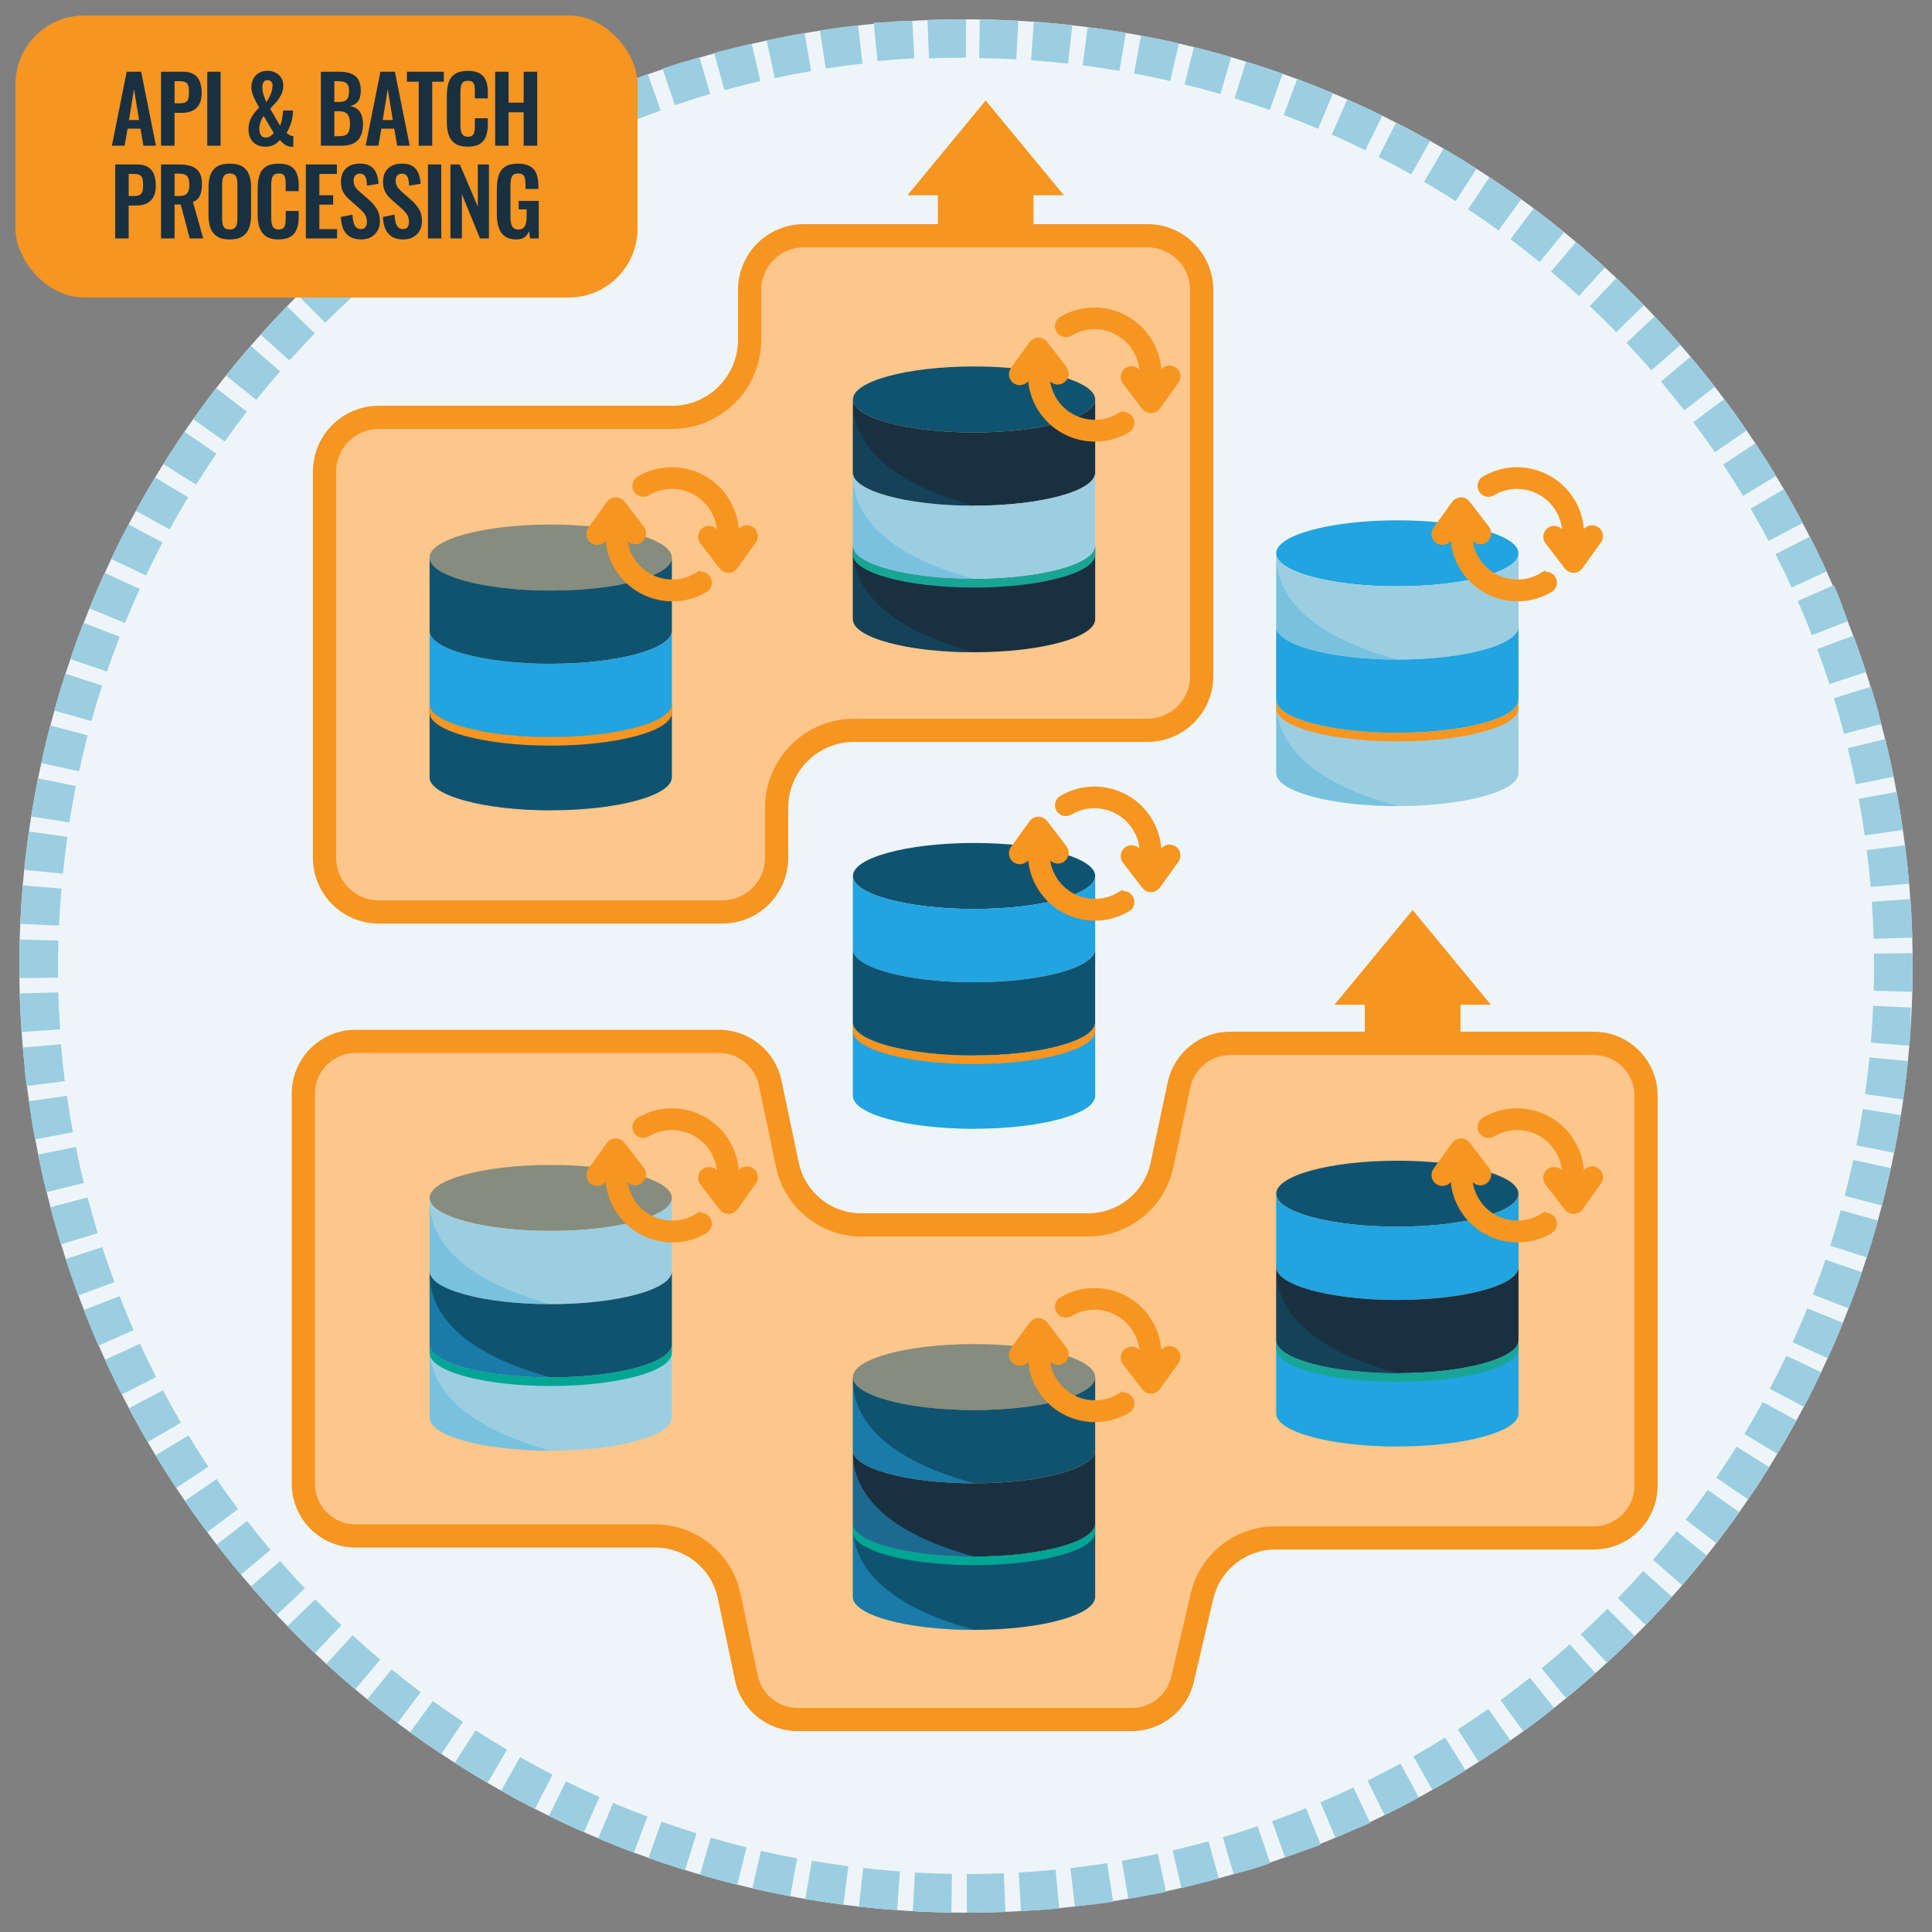 <svg xmlns="http://www.w3.org/2000/svg" viewBox="0 0 500 500"><rect x="0" y="0" width="500" height="500" fill="#808080" stroke="none"/><defs><style>      .cls-1, .cls-2 {        fill: #f79521;      }      .cls-2 {        stroke: #f79521;        stroke-miterlimit: 10;        stroke-width: 1.72px;      }      .cls-3 {        fill: #105371;      }      .cls-4 {        fill: #21a4df;      }      .cls-5 {        fill: #eef5f9;      }      .cls-6 {        fill: #fdc68b;      }      .cls-7 {        fill: #19a595;      }      .cls-8 {        isolation: isolate;      }      .cls-9 {        fill: #9ccee1;      }      .cls-10 {        fill: #193040;      }      .cls-11 {        opacity: .3;      }      .cls-11, .cls-12 {        mix-blend-mode: multiply;      }      .cls-13 {        fill: #00a694;      }      .cls-12 {        opacity: .5;      }    </style></defs><g class="cls-8"><g id="Layer_1" data-name="Layer 1"><g><circle class="cls-5" cx="250" cy="250" r="245"></circle><path class="cls-9" d="M250,5s-.06,0-.09,0c0,0-.02,0-.03,0-.02,0-.05,0-.07,0-.01,0-.02,0-.03,0-.02,0-.05,0-.07,0,0,0-.01,0-.02,0-.03,0-.06,0-.09,0,0,0-.01,0-.02,0-.02,0-.05,0-.08,0,0,0-.02,0-.03,0-.02,0-.05,0-.06,0,0,0-.02,0-.03,0-.02,0-.05,0-.07,0,0,0-.02,0-.02,0-.03,0-.06,0-.09,0,0,0-.02,0-.02,0-.02,0-.04,0-.07,0,0,0-.02,0-.03,0-.02,0-.05,0-.06,0-.01,0-.02,0-.03,0-.02,0-.05,0-.07,0,0,0-.01,0-.02,0-.03,0-.06,0-.09,0,0,0-.02,0-.03,0-.02,0-.05,0-.07,0-.01,0-.02,0-.03,0-.02,0-.04,0-.06,0-.01,0-.02,0-.03,0-.02,0-.05,0-.06,0,0,0-.02,0-.03,0-.03,0-.05,0-.08,0-.01,0-.03,0-.04,0-.02,0-.03,0-.05,0-.01,0-.03,0-.04,0-.02,0-.03,0-.05,0-.01,0-.03,0-.04,0-.02,0-.05,0-.06,0-.01,0-.02,0-.04,0-.02,0-.05,0-.07,0-.02,0-.03,0-.05,0-.02,0-.03,0-.04,0-.02,0-.03,0-.05,0-.02,0-.03,0-.04,0-.01,0-.03,0-.04,0-.02,0-.03,0-.05,0-.03,0-.05,0-.08,0,0,0-.03,0-.04,0-.02,0-.04,0-.05,0-.02,0-.02,0-.03,0-.02,0-.04,0-.05,0,0,0-.03,0-.04,0-.06,0-.13,0-.19,0,0,0-.02,0-.02,0-.02,0-.04,0-.06,0-.02,0-.01,0-.03,0-.02,0-.04,0-.06,0,0,0,0,0-.02,0-.07,0-.14,0-.21,0,0,0,0,0-.02,0-.02,0-.05,0-.07,0h-.01c-.1,0-.2,0-.3,0,0,0,0,0,0,0-.02,0-.05,0-.07,0h0c-1.51.02-3.02.06-4.52.11,0,0,0,0,0,0-.1,0-.2,0-.29,0,0,0-.01,0-.02,0-.02,0-.04,0-.06,0,0,0,0,0-.02,0-.07,0-.13,0-.2,0,0,0-.02,0-.03,0-.02,0-.03,0-.05,0-.02,0-.02,0-.04,0-.02,0-.03,0-.05,0,0,0-.03,0-.04,0-.04,0-.08,0-.13,0,0,0,0,0,0,0-.02,0-.03,0-.05,0-.02,0-.03,0-.05,0-.01,0-.03,0-.04,0-.02,0-.04,0-.05,0-.01,0-.02,0-.04,0-.02,0-.05,0-.07,0,0,0-.01,0-.02,0-.03,0-.06,0-.09,0,0,0-.02,0-.02,0-.02,0-.05,0-.07,0,0,0-.01,0-.02,0-.03,0-.05,0-.08,0,0,0,0,0-.01,0-.11,0-.22,0-.33.01l.4,9.99c3.18-.13,6.41-.19,9.6-.19V5h0ZM236,5.39s-.05,0-.08,0c0,0,0,0,0,0-.03,0-.05,0-.09,0-.01,0-.02,0-.03,0-.02,0-.04,0-.06,0-.01,0-.02,0-.03,0-.02,0-.05,0-.06,0,0,0-.02,0-.03,0-.07,0-.11,0-.18.01,0,0-.02,0-.03,0-.02,0-.05,0-.06,0-.01,0-.02,0-.03,0-.02,0-.04,0-.06,0-.01,0-.02,0-.03,0-.02,0-.05,0-.07,0,0,0-.01,0-.02,0-.03,0-.05,0-.08,0-.01,0-.02,0-.03,0-.02,0-.04,0-.06,0-.01,0-.02,0-.03,0-.02,0-.04,0-.06,0-.01,0-.02,0-.03,0-.07,0-.11,0-.18.01,0,0-.02,0-.03,0-.02,0-.05,0-.06,0-.01,0-.02,0-.03,0-.02,0-.05,0-.06,0,0,0-.02,0-.03,0-.03,0-.05,0-.08,0,0,0,0,0,0,0-.03,0-.06,0-.09,0,0,0-.02,0-.03,0-.02,0-.05,0-.06,0,0,0-.02,0-.03,0-.02,0-.05,0-.06,0,0,0-.02,0-.03,0-.03,0-.05,0-.09,0,0,0,0,0,0,0-.03,0-.06,0-.09,0,0,0-.01,0-.02,0-.02,0-.05,0-.08,0,0,0-.01,0-.02,0-.03,0-.05,0-.08,0,0,0-.01,0-.02,0-.06,0-.12,0-.19.01,0,0,0,0,0,0-.03,0-.05,0-.09,0,0,0,0,0-.01,0-.03,0-.05,0-.08,0,0,0,0,0,0,0-.06,0-.13,0-.19.01,0,0,0,0,0,0-.03,0-.06,0-.09,0,0,0,0,0-.01,0-.03,0-.05,0-.09,0,0,0,0,0,0,0-.06,0-.13,0-.19.01,0,0,0,0,0,0-.03,0-.06,0-.09,0,0,0,0,0,0,0-.03,0-.06,0-.09,0,0,0,0,0,0,0-1.4.1-2.79.21-4.17.33,0,0,0,0,0,0-.03,0-.06,0-.09,0,0,0,0,0,0,0-.1,0-.19.02-.28.03,0,0,0,0-.01,0-.03,0-.05,0-.08,0,0,0-.01,0-.02,0-.03,0-.05,0-.08,0,0,0,0,0,0,0-.03,0-.06,0-.09,0,0,0,0,0,0,0-.03,0-.05,0-.08,0,0,0-.01,0-.02,0-.02,0-.05,0-.07,0,0,0-.02,0-.03,0-.02,0-.05,0-.07,0,0,0-.02,0-.02,0-.03,0-.05,0-.09,0,0,0-.02,0-.02,0-.02,0-.05,0-.06,0-.01,0-.02,0-.04,0-.02,0-.04,0-.05,0-.01,0-.03,0-.04,0-.02,0-.03,0-.05,0-.01,0-.03,0-.04,0-.02,0-.03,0-.05,0-.03,0-.06,0-.09,0,0,0-.02,0-.03,0-.02,0-.04,0-.06,0,0,0-.02,0-.03,0-.02,0-.04,0-.06,0,0,0-.02,0-.03,0-.1,0-.19.02-.29.03h0c-.1.01-.2.02-.31.03l.97,9.95c3.16-.31,6.38-.55,9.56-.73l-.56-9.98h0ZM222.06,6.58c-.49.06-.99.11-1.48.17h0s-.05,0-.07,0h0s-.08.01-.11.01c-.02,0-.02,0-.04,0-.01,0-.02,0-.04,0-.02,0-.04,0-.06,0,0,0-.01,0-.02,0-.03,0-.05,0-.08,0,0,0,0,0,0,0-2.68.33-5.34.69-7.99,1.1l1.53,9.88c3.14-.49,6.34-.92,9.51-1.28l-1.13-9.94h0ZM208.2,8.55c-1.09.19-2.18.38-3.26.58,0,0,0,0,0,0-.16.03-.31.06-.47.09,0,0,0,0,0,0-.03,0-.05.01-.09.02,0,0,0,0-.01,0-.09.02-.18.03-.28.05,0,0,0,0,0,0-.03,0-.05.01-.08.02,0,0,0,0-.01,0-.09.02-.18.03-.27.05,0,0,0,0,0,0-.03,0-.05,0-.08.02,0,0-.01,0-.02,0-.03,0-.05,0-.08.02,0,0,0,0,0,0-.09.02-.18.04-.28.05,0,0,0,0,0,0-.13.02-.25.05-.37.07,0,0,0,0,0,0-1.5.29-3,.6-4.49.92l2.1,9.78c3.11-.67,6.28-1.28,9.42-1.82l-1.69-9.86h0ZM194.48,11.32c-.23.05-.46.11-.69.16h0s-.05.01-.07.02c0,0,0,0,0,0-.07.02-.14.03-.22.05h-.01s-.03.01-.05.01c0,0-.03,0-.04,0-.01,0-.03,0-.04.01-.02,0-.03,0-.04.01-.01,0-.02,0-.04,0-.02,0-.04,0-.06.01,0,0-.02,0-.03,0-.03,0-.05.01-.09.02,0,0,0,0,0,0-.03,0-.05.01-.08.02,0,0-.01,0-.02,0-.03,0-.04.01-.07.02,0,0,0,0-.01,0-.03,0-.05.01-.08.02,0,0,0,0,0,0-1.82.43-3.62.89-5.42,1.36,0,0,0,0,0,0-.03,0-.05.01-.08.02,0,0-.01,0-.02,0-.03,0-.04.01-.07.02,0,0,0,0-.01,0-.03,0-.05.01-.08.02,0,0,0,0,0,0-.03,0-.05.01-.08.02-.01,0-.03,0-.04.01-.02,0-.03,0-.04.01-.02,0-.03,0-.05.01-.02,0-.02,0-.03,0-.02,0-.04,0-.05.01,0,0-.01,0-.02,0-.67.18-1.35.36-2.02.55l2.66,9.64c3.07-.84,6.19-1.64,9.29-2.36l-2.26-9.74h0ZM180.94,14.87h0s-.01,0-.02,0c-.02,0-.04.01-.07.02-.01,0-.03,0-.04.01-.02,0-.02,0-.04.01-.02,0-.03,0-.05.01-.02,0-.02,0-.03,0-.02,0-.03,0-.05.01,0,0-.02,0-.03,0-.07.02-.13.04-.2.06h0s-.04.01-.06.02c0,0-.01,0-.02,0-.02,0-.04.01-.06.02,0,0,0,0-.02,0-.02,0-.04.01-.07.02h0c-.1.03-.2.06-.3.09h0s-.05.02-.07.02h0c-.12.04-.25.08-.37.11h0c-.3.09-.6.18-.9.27h0c-.15.05-.3.09-.44.14h0s-.05.02-.07.02c0,0,0,0,0,0-.1.03-.19.06-.29.09,0,0,0,0,0,0-.02,0-.04.01-.06.02h-.02s-.04.02-.06.02c0,0,0,0-.02,0-.07.02-.13.04-.2.06h-.02s-.04.02-.05.02c0,0-.02,0-.03,0-.02,0-.04.01-.05.02-.01,0-.01,0-.03,0-.02,0-.04.01-.06.02,0,0-.02,0-.02,0-.02,0-.04.01-.05.02,0,0-.01,0-.02,0-.03.01-.07.02-.1.03,0,0-.02,0-.03,0-.01,0-.03,0-.04.01-.01,0-.02,0-.04.01-.01,0-.03,0-.04.01-.01,0-.03.01-.05.01-.01,0-.02,0-.04.01-.01,0-.04.01-.05.02-.01,0-.02,0-.03.01-.03,0-.05.02-.08.03,0,0-.01,0-.02,0-.02,0-.04.01-.07.02,0,0-.02,0-.03,0-.01,0-.04.01-.06.02,0,0-.02,0-.02,0-.01,0-.05.02-.07.02,0,0-.01,0-.02,0-.09.03-.17.05-.26.08,0,0,0,0,0,0-.03,0-.05.02-.08.03,0,0,0,0-.01,0-.03,0-.05.02-.08.03,0,0,0,0,0,0-1.4.45-2.8.9-4.19,1.37,0,0,0,0,0,0-.03.01-.05.02-.08.03,0,0,0,0-.01,0-.02,0-.04.02-.07.02,0,0-.01,0-.02,0,0,0,0,0-.01,0l3.21,9.47c3.01-1.02,6.09-1.99,9.14-2.89l-2.81-9.6h0ZM167.62,19.19s-.04.01-.05.02c0,0-.02,0-.03,0-.01,0-.03.01-.04.02-.01,0-.03.01-.04.02-.01,0-.02,0-.03.01-.01,0-.04.02-.06.02,0,0-.01,0-.02,0-3.05,1.09-6.07,2.24-9.06,3.45l3.75,9.27c2.95-1.19,5.97-2.34,8.96-3.41l-3.36-9.42h0ZM154.58,24.28c-.77.32-1.53.65-2.29.98h-.01c-.14.07-.28.13-.42.19h0s-.04.02-.07.03c0,0,0,0,0,0-.02,0-.04.02-.07.03h0c-.07.03-.14.06-.21.09h0s-.04.02-.06.03c0,0-.01,0-.02,0-.02,0-.04.02-.06.03,0,0,0,0-.01,0-.02,0-.04.02-.06.03h-.01c-.07.03-.13.06-.2.09h-.01s-.04.02-.05.03c0,0-.02,0-.02.01-.02,0-.04.02-.05.02,0,0-.01,0-.02,0-.02,0-.04.02-.06.02,0,0-.01,0-.02,0-.06.03-.12.05-.18.08,0,0-.01,0-.02,0-.02,0-.03.01-.05.02,0,0-.02,0-.03.01-.02,0-.03.02-.05.02-.01,0,0,0-.02.01-.02,0-.03.01-.05.02,0,0-.02.01-.03.01-.02,0-.03.01-.05.02,0,0-.02,0-.03.01-.03.01-.06.03-.09.04,0,0-.02.01-.03.01-.01,0-.03.01-.04.02,0,0-.03.01-.04.02-.01,0-.03.01-.04.02-.01,0-.02.01-.04.02-.01,0-.03.01-.04.02-.01,0-.03.01-.05.02-.01,0-.02.01-.03.01-.01,0-.03.01-.04.02-.02,0-.04.02-.06.03-.02,0-.03.01-.05.02-.01,0-.02,0-.03.01-.01,0-.03.02-.05.02-.01,0-.02.01-.03.02-.01,0-.03.01-.04.02-.01,0-.02,0-.03.01-.01,0-.03.02-.05.02-.01,0-.02,0-.03.01-.02,0-.04.02-.06.03,0,0,0,0-.01,0-.03.01-.05.02-.08.04,0,0-.01,0-.02,0-.02,0-.04.02-.06.03,0,0-.02,0-.02.01-.01,0-.04.02-.05.02,0,0-.02,0-.03.01-.01,0-.04.02-.05.02,0,0-.02,0-.02.01-.03.01-.05.02-.07.03,0,0,0,0,0,0-.08.04-.17.08-.25.11,0,0,0,0,0,0-1.1.5-2.2,1.01-3.3,1.53l4.27,9.04c2.88-1.36,5.82-2.68,8.75-3.92l-3.9-9.21h0ZM141.85,30.1c-.24.12-.49.24-.74.36,0,0,0,0,0,0-.44.22-.88.44-1.32.66,0,0,0,0,0,0-1.74.88-3.46,1.77-5.18,2.69,0,0,0,0,0,0-.02.01-.05.02-.07.04,0,0-.02,0-.02.01-.01,0-.04.02-.05.03,0,0-.02,0-.03.01-.01,0-.04.02-.05.03,0,0-.02,0-.03.01-.02.01-.03.02-.05.03-.03.01-.05.03-.08.04h-.02s-.03.03-.05.04c0,0-.01,0-.02.01-.02,0-.04.02-.05.03h-.02c-.36.21-.73.4-1.09.6l4.78,8.78c2.8-1.52,5.66-3.01,8.51-4.41l-4.42-8.97h0ZM129.48,36.65c-2.9,1.64-5.77,3.35-8.6,5.1l5.28,8.49c2.7-1.68,5.48-3.33,8.25-4.89l-4.93-8.7h0ZM117.5,43.89s-.04.03-.07.04c0,0-.02.01-.03.02-.03.02-.04.03-.07.05,0,0-.02,0-.02.01-.05.03-.08.05-.13.08,0,0-.01,0-.02.01-.05.03-.1.06-.14.09,0,0,0,0,0,0-.08.05-.15.1-.23.15,0,0,0,0,0,0-.44.28-.87.57-1.31.86,0,0,0,0,0,0-.13.08-.25.17-.38.25,0,0,0,0,0,0-.04.03-.09.06-.14.09,0,0-.01,0-.02.01-.08.05-.14.09-.22.14,0,0-.02.01-.03.02-.04.03-.07.05-.11.07-.01,0-.03.02-.04.02-.03.02-.07.04-.1.07-.02.01-.03.02-.05.03-.03.02-.04.02-.06.04-.02.01-.04.03-.07.04-.03.02-.04.03-.07.05-.02.01-.04.03-.06.04-.02.01-.05.03-.07.05-.02.02-.05.03-.07.05-.01,0-.04.02-.05.03-.03.02-.06.04-.09.06-.02.01-.03.02-.05.03-.03.02-.05.03-.07.05-.02.01-.03.02-.05.03-.03.02-.06.04-.09.06,0,0-.03.02-.04.02-.03.02-.07.05-.1.07,0,0-.03.02-.03.02-.03.02-.07.05-.1.07,0,0-.01,0-.02.01-.03.02-.07.05-.1.07,0,0-.01,0-.02.01-.04.03-.08.05-.11.08,0,0-.01,0-.02.01-.04.03-.08.05-.12.08,0,0,0,0,0,0-.04.03-.08.05-.12.08h0s-.08.06-.12.09h-.01s-.08.06-.12.09h0c-.08.06-.17.12-.25.17,0,0,0,0-.01,0-.04.03-.08.06-.12.08h0c-.13.09-.26.18-.38.26h0c-.13.09-.25.18-.38.26h0s-.08.06-.12.09h0c-.08.06-.16.12-.25.17,0,0,0,0-.02.01-.04.03-.08.05-.12.08h-.01s-.08.06-.12.09h0s-.08.06-.11.08c0,0-.02.01-.02.02-.04.02-.07.05-.11.07,0,0-.03.02-.03.02-.03.02-.06.04-.09.06-.01,0-.03.02-.04.03-.03.02-.05.04-.08.05-.02.01-.03.02-.05.03-.03.02-.06.04-.09.06-.02.01-.04.03-.06.04-.02.01-.03.02-.05.04-.03.02-.06.04-.1.07-.01,0-.02.01-.03.02-.23.16-.46.32-.69.48l5.75,8.18c2.6-1.83,5.28-3.63,7.96-5.36l-5.42-8.41h0ZM105.95,51.8c-.11.08-.21.15-.31.23,0,0,0,0,0,0-.12.09-.23.17-.36.26,0,0-.01.01-.02.02-.04.03-.08.06-.12.09,0,0-.01.01-.02.02-.07.05-.13.1-.21.15,0,0-.02.01-.03.02-.04.03-.07.05-.11.08-.01,0-.02.02-.03.03-.03.02-.06.04-.09.07-.02.01-.03.02-.05.03-.02.01-.04.03-.06.04-.01,0-.03.02-.04.03-.03.02-.07.05-.1.07-.01.01-.03.02-.04.03-.03.02-.06.04-.09.06-.02.01-.03.02-.05.04-.02.02-.04.03-.06.04-.02.02-.04.03-.06.05-.02.02-.05.03-.07.05-.02.01-.03.03-.05.04-.02.02-.05.04-.08.06-.02.01-.04.03-.06.04-.02.01-.03.02-.05.04-.03.02-.06.04-.09.06-.02.01-.03.02-.05.03-.02.02-.04.03-.07.05-.02.02-.03.03-.06.04-.02.02-.05.04-.07.05-.02.01-.02.02-.04.03-.03.02-.06.05-.09.07-.01,0-.03.02-.04.03-.03.02-.06.04-.08.06-.02.01-.03.02-.04.03-.02.02-.05.04-.07.06-.01,0-.02.02-.04.03-.03.02-.06.05-.09.07-.01,0-.03.02-.04.03-.03.02-.06.05-.1.07-.01,0-.02.01-.03.02-.03.02-.06.04-.09.07,0,0-.02.01-.02.02-.03.03-.07.05-.1.08,0,0-.02.02-.03.02-.03.03-.07.05-.1.08,0,0-.02.02-.03.02-.03.03-.07.05-.1.08h0s-.07.06-.11.09c0,0-.01.01-.02.02-.04.03-.07.05-.11.08,0,0-.01.01-.02.01-.04.03-.07.06-.11.09,0,0,0,0,0,0-.04.03-.08.06-.11.09h0s-.08.07-.12.1h-.01c-1.24.95-2.47,1.91-3.7,2.88l6.21,7.84c2.5-1.98,5.07-3.93,7.64-5.8l-5.89-8.08h0ZM94.87,60.36c-1.93,1.58-3.84,3.2-5.73,4.84h0s-.07.07-.11.1h0s-.07.07-.11.1h0s-.07.06-.1.09c0,0-.02.02-.02.02-.03.03-.06.06-.1.08,0,0-.02.02-.03.03-.03.03-.06.05-.09.08-.01.01-.02.02-.03.03-.02.02-.05.04-.07.06-.01.01-.03.03-.04.04-.03.02-.05.05-.08.07-.02.02-.03.03-.05.04-.01.01-.03.03-.04.04-.03.03-.06.06-.09.08,0,0-.02.01-.02.02-.04.04-.08.07-.12.11,0,0,0,0,0,0-.25.22-.49.44-.74.65l6.64,7.47c2.38-2.12,4.83-4.21,7.3-6.23l-6.34-7.74h0ZM84.3,69.53c-.23.21-.46.42-.69.63h0s-.07.07-.11.11h0s-.07.07-.1.1c0,0,0,0,0,0-.03.03-.07.06-.1.1,0,0-.01.01-.02.02-.03.03-.07.06-.1.09,0,0-.01,0-.02.02-.07.06-.14.13-.21.19,0,0-.02.01-.02.02-.03.03-.06.06-.1.09,0,0-.02.01-.02.02-.03.03-.07.06-.1.09,0,0,0,0-.01.01-.03.03-.06.06-.09.09,0,0-.01.01-.02.02-.03.03-.06.06-.1.09-.01.01-.01.01-.02.02-.03.03-.06.06-.1.09-.01.01,0,0-.02.02-.03.03-.06.06-.1.09,0,0,0,0,0,0-.03.03-.07.07-.1.1,0,0,0,0-.01.01-.03.03-.07.06-.1.1,0,0,0,0-.01.01-.07.07-.14.14-.22.21h0s-.07.07-.11.11h0c-1.47,1.4-2.93,2.81-4.36,4.24,0,0,0,0-.01.01-.03.03-.06.06-.09.09-.01.01-.02.02-.03.03-.03.03-.05.05-.08.08,0,0-.01.01-.02.02l7.06,7.08c2.26-2.25,4.59-4.48,6.93-6.63l-6.77-7.36h0ZM74.26,79.29c-.09.09-.18.19-.27.28,0,0,0,0,0,0-.06.07-.13.13-.19.2,0,0,0,0-.01.01-.03.03-.07.07-.1.11-.01.01-.02.02-.04.04-.03.03-.05.05-.08.08-.01.01-.03.03-.04.04-.02.02-.03.03-.05.05-.02.02-.05.05-.07.07-.02.02-.03.03-.04.05-.02.02-.04.04-.05.06-.02.02-.03.03-.05.05-.02.02-.04.04-.06.06-.02.02-.02.02-.04.04-.03.03-.05.06-.08.09-.01.01-.02.02-.03.03-.03.03-.06.06-.09.09,0,0-.01.02-.02.02-.03.03-.06.06-.08.09,0,0-.01.01-.02.02-.03.03-.06.07-.09.1,0,0-.01.01-.02.02-.03.03-.07.07-.1.1h0c-.07.08-.14.15-.21.23,0,0,0,0,0,0-.04.04-.07.07-.11.11h0c-1.51,1.59-2.99,3.19-4.45,4.82h0s-.07.08-.1.11h-.01s-.06.08-.09.12c0,0,0,0-.01.01-.03.03-.05.06-.08.09,0,0-.01.02-.02.02-.03.03-.05.06-.08.09,0,0-.01.01-.02.02l7.45,6.67c2.12-2.37,4.33-4.73,6.54-7.02l-7.17-6.97h0ZM64.8,89.6s-.01.02-.02.03c-.02.02-.04.04-.05.06-.01.01-.03.04-.04.05-.02.02-.04.05-.06.07-.01.01-.03.04-.04.05-.02.02-.04.04-.06.06-.02.02-.04.04-.06.07-.01.01-.02.03-.03.04-.03.03-.05.06-.08.09-.01.01-.02.02-.03.04-.01.02-.03.04-.05.06-.01.01-.02.02-.03.04-.02.03-.06.07-.08.09,0,0-.02.02-.03.03-.03.03-.06.07-.09.11,0,0-.01.02-.02.02-.06.07-.11.13-.17.2,0,0,0,0,0,0-.04.05-.07.08-.11.13,0,0,0,0,0,0-.78.91-1.54,1.82-2.3,2.74,0,0,0,0,0,0-.1.12-.19.23-.29.35,0,0,0,0,0,0-.04.05-.07.09-.11.13,0,0,0,0,0,.01-.06.07-.11.14-.17.21,0,0,0,0,0,0-.04.05-.07.09-.11.13,0,0,0,0,0,.01-.1.12-.19.23-.28.35,0,0,0,0,0,0-.1.12-.19.23-.28.35,0,0,0,0,0,.01-.04.05-.06.08-.1.13,0,0,0,0-.01.01-.06.07-.11.14-.17.21,0,0,0,0,0,0-.04.05-.07.09-.11.13,0,0,0,0,0,.01-.1.12-.19.23-.28.35,0,0,0,0,0,.01-.04.05-.07.09-.11.13,0,0,0,0,0,0-.06.07-.11.14-.17.21,0,0,0,0,0,0-.04.05-.08.09-.11.14,0,0,0,0,0,0-.21.26-.42.52-.63.78l7.82,6.24c1.99-2.49,4.05-4.97,6.14-7.38l-7.56-6.55h0ZM55.93,100.44c-.14.18-.28.37-.42.55,0,0,0,0,0,0-.03.04-.07.09-.1.13,0,0,0,.01-.01.02-.02.02-.03.04-.05.07,0,0,0,0,0,0-.03.04-.06.08-.1.13-.01.01-.02.03-.03.04-.02.03-.04.06-.07.09-.01.02-.03.04-.04.05-.01.02-.02.03-.04.05-.02.03-.04.06-.07.09,0,.01-.02.03-.03.04-.02.03-.05.06-.07.09,0,0-.02.03-.02.03-.02.03-.04.06-.07.09,0,.01-.01.02-.02.03-.03.03-.05.07-.08.1,0,0-.01.02-.02.02-.03.04-.06.07-.08.11,0,0,0,0,0,0-.06.08-.12.16-.18.24h0c-1.51,2-2.98,4.02-4.43,6.06l8.16,5.78c1.84-2.6,3.76-5.19,5.71-7.71l-7.92-6.11h0ZM47.7,111.76h0c-.06.09-.12.17-.17.26h0s-.06.08-.08.12c0,0,0,0,0,.01-.03.04-.05.08-.08.12h0c-.05.09-.11.17-.16.25,0,0,0,.01-.01.02-.03.04-.05.08-.08.12,0,0,0,0-.01.02-.03.04-.05.08-.08.12h0s-.05.08-.08.12c0,0,0,.01-.01.02-.03.04-.05.07-.08.11,0,0-.01.02-.02.02-.02.04-.05.07-.07.11,0,0,0,.01-.01.02-.02.03-.04.06-.07.1,0,.01-.01.02-.02.03-.02.03-.05.07-.07.1,0,.01-.01.02-.02.03-.02.03-.05.07-.07.1,0,.01-.01.02-.02.03-.02.03-.04.06-.06.08,0,.01-.02.02-.02.04-.02.03-.04.06-.06.09,0,.01-.02.03-.03.05-.02.03-.04.06-.06.09,0,.01-.02.03-.03.04-.02.03-.03.05-.05.08-.01.02-.02.03-.04.05-.02.03-.03.05-.05.08-.01.02-.02.02-.03.04-.02.03-.04.06-.06.09-.01.02-.02.03-.03.05-.02.02-.03.05-.05.07-.01.02-.03.05-.04.07-.01.02-.03.04-.04.06-.01.02-.02.03-.03.05-.02.03-.04.06-.06.09-.01.02-.02.03-.04.05-.01.02-.03.04-.04.06-.02.03-.03.05-.05.08-.01.02-.02.03-.03.05-.02.03-.03.05-.06.08-.01.02-.02.04-.04.05-.02.03-.02.04-.04.06-.01.02-.02.04-.03.05-.02.03-.04.06-.06.09,0,.01-.02.03-.03.04-.02.03-.04.06-.06.1-.01.02-.02.03-.03.05-.01.02-.03.04-.04.06,0,.01-.02.02-.02.04-.02.03-.05.08-.07.11,0,.01-.01.02-.02.03-.03.04-.05.08-.08.12,0,0-.01.02-.02.02-.05.08-.09.14-.14.22,0,0,0,.01-.01.02-.03.04-.06.09-.08.13,0,0,0,.01-.01.02-.08.13-.16.25-.24.38,0,0,0,0,0,0-.75,1.16-1.49,2.32-2.23,3.49l8.47,5.31c1.69-2.7,3.46-5.4,5.26-8.02l-8.25-5.65h0ZM40.12,123.53c-1.72,2.85-3.39,5.74-4.99,8.66l8.76,4.82c1.53-2.79,3.14-5.58,4.79-8.31l-8.56-5.17h0ZM33.23,135.71c-1.55,2.94-3.05,5.92-4.49,8.93l9.03,4.31c1.37-2.87,2.82-5.75,4.3-8.57l-8.84-4.67h0ZM27.05,148.27c-.5,1.09-.99,2.18-1.47,3.28,0,0,0,0,0,0-.01.03-.02.05-.03.08,0,0,0,.01,0,.02,0,.01-.02.04-.03.06,0,.01,0,.02-.01.03,0,.01-.01.03-.02.04,0,.01-.01.03-.02.04,0,0,0,.02-.01.03-.04.09-.08.18-.11.26,0,0,0,0,0,0-.01.02-.02.05-.03.07h0c-.76,1.74-1.5,3.5-2.22,5.26l9.26,3.78c1.2-2.95,2.48-5.91,3.81-8.8l-9.1-4.16h0ZM21.6,161.17c-.96,2.45-1.87,4.92-2.75,7.42,0,0,0,0,0,0-.01.03-.02.06-.03.09,0,0,0,0,0,0-.01.03-.02.06-.03.09,0,0,0,0,0,0-.03.09-.06.17-.09.26,0,0,0,0,0,.01-.01.03-.01.04-.02.07,0,0,0,.01,0,.02,0,.02-.01.04-.02.06,0,0,0,.01,0,.02,0,.02-.02.05-.02.07,0,0,0,.01,0,.02-.01.03-.02.05-.03.08,0,0,0,0,0,.01-.01.03-.01.04-.02.07,0,.01,0,.02-.01.04,0,.01-.01.03-.02.04,0,.01,0,.03-.01.04,0,.01,0,.02-.01.04,0,.02-.01.03-.02.05,0,0,0,.03-.01.03-.02.06-.04.12-.06.19h0s-.01.05-.02.07c0,0,0,0,0,.02,0,.02-.02.04-.02.07h0c-.06.18-.12.35-.18.52l9.46,3.24c1.03-3.01,2.14-6.04,3.29-9l-9.32-3.63h0ZM16.9,174.35c-.15.47-.3.94-.45,1.4,0,0,0,0,0,.01,0,.02-.01.04-.02.06,0,.01,0,.01,0,.03,0,.02-.01.03-.02.05,0,.01,0,.03-.01.04,0,.01,0,.02-.01.04,0,.03-.02.05-.03.08,0,0,0,.01,0,.02,0,.02-.02.05-.02.07,0,0,0,0,0,0,0,.03-.02.05-.03.08,0,0,0,0,0,0-.8,2.54-1.56,5.1-2.28,7.68l9.63,2.69c.86-3.06,1.79-6.15,2.77-9.18l-9.51-3.08h0ZM12.97,187.79c-.22.85-.44,1.69-.65,2.54,0,0,0,0,0,0-.02.06-.03.12-.05.18,0,0,0,0,0,.01,0,.02-.01.05-.02.07,0,.01,0,.03,0,.04,0,.02,0,.03-.01.05,0,.01,0,.03-.01.04,0,.02,0,.03-.01.04,0,.01,0,.03-.01.04,0,0,0,.02,0,.03-.02.07-.03.14-.05.2h0s-.01.05-.02.07h0c-.37,1.52-.73,3.04-1.08,4.56h0s0,.04-.01.06c0,0,0,.02,0,.03,0,.02,0,.03-.01.05,0,.02,0,.02,0,.04,0,.01,0,.03,0,.04,0,.02,0,.03-.01.05,0,.01,0,.02,0,.03-.01.06-.03.11-.04.18,0,0,0,0,0,0-.1.45-.2.9-.3,1.35l9.77,2.13c.68-3.11,1.43-6.25,2.24-9.32l-9.67-2.53h0ZM9.81,201.43c-.11.56-.22,1.12-.33,1.68h0s0,.05-.01.08c0,0,0,.01,0,.02,0,.02,0,.04-.01.06,0,.02,0,.04-.01.06,0,.01,0,.03,0,.05,0,.02,0,.05-.01.07,0,0,0,.01,0,.02,0,.03,0,.05-.02.08,0,0,0,0,0,0-.49,2.57-.94,5.14-1.36,7.74l9.88,1.57c.5-3.14,1.07-6.32,1.7-9.44l-9.8-1.97h0ZM7.45,215.22c-.07.51-.14,1.01-.21,1.52,0,0,0,.02,0,.03,0,.01,0,.03,0,.04,0,.02,0,.03,0,.04,0,.01,0,.03,0,.04,0,.02,0,.05,0,.06,0,0,0,.01,0,.02-.21,1.56-.4,3.12-.59,4.69,0,0,0,0,0,0,0,.03,0,.05,0,.08,0,0,0,0,0,.01,0,.02,0,.05,0,.07,0,0,0,.01,0,.02,0,.03,0,.05,0,.09,0,0,0,.02,0,.03,0,.02,0,.04,0,.06,0,.01,0,.03,0,.04,0,.02,0,.02,0,.04,0,.02,0,.03,0,.05,0,0,0,.02,0,.03-.11.98-.22,1.96-.31,2.94l9.95,1c.32-3.17.71-6.37,1.16-9.52l-9.9-1.41h0ZM5.88,229.13c-.05.61-.1,1.21-.15,1.82,0,0,0,0,0,0,0,.03,0,.05,0,.08,0,0,0,.01,0,.02,0,.02,0,.05,0,.08,0,.02,0,.03,0,.05,0,.02,0,.03,0,.05,0,.02,0,.04,0,.05,0,0,0,.02,0,.03,0,.02,0,.04,0,.06,0,0,0,0,0,.01-.17,2.2-.3,4.41-.41,6.62h0c0,.07,0,.14,0,.21,0,0,0,.03,0,.04,0,.01,0,.03,0,.04,0,.02,0,.04,0,.06,0,0,0,.02,0,.03-.01.24-.02.48-.03.73l9.99.44c.14-3.19.35-6.41.61-9.58l-9.96-.84h0ZM5.1,243.11c-.04,1.61-.07,3.22-.09,4.84h0s0,.07,0,.1c0,0,0,.01,0,.02,0,.03,0,.06,0,.09,0,0,0,.01,0,.02,0,.03,0,.05,0,.08,0,0,0,.02,0,.03,0,.03,0,.05,0,.08,0,0,0,.02,0,.02,0,.03,0,.05,0,.08,0,0,0,.02,0,.03,0,.03,0,.05,0,.08,0,0,0,.02,0,.02,0,.03,0,.06,0,.09,0,0,0,.01,0,.02,0,.07,0,.14,0,.21,0,0,0,.02,0,.03,0,.03,0,.05,0,.08,0,.02,0,.02,0,.04,0,.02,0,.04,0,.07,0,0,0,.03,0,.04,0,.02,0,.04,0,.06,0,.02,0,.02,0,.04,0,.02,0,.04,0,.06,0,.02,0,.03,0,.04,0,.02,0,.04,0,.06,0,.02,0,.03,0,.05,0,.02,0,.04,0,.06,0,.02,0,.03,0,.05,0,.02,0,.04,0,.06,0,.02,0,.03,0,.05,0,.02,0,.04,0,.06,0,.02,0,.03,0,.05,0,.02,0,.04,0,.06,0,.02,0,.02,0,.04,0,.03,0,.07,0,.1h0c0,.07,0,.13,0,.2,0,.01,0,.03,0,.04,0,.02,0,.04,0,.06,0,.02,0,.04,0,.07,0,0,0,.02,0,.03,0,.03,0,.06,0,.1h0c0,.88,0,1.75.02,2.63l10-.12c-.01-1-.02-1.99-.02-2.99,0-2.2.03-4.42.09-6.62l-10-.28h0ZM15.1,256.83l-10,.28c.01.41.02.83.04,1.24,0,0,0,0,0,.02,0,.02,0,.04,0,.05,0,.02,0,.02,0,.04,0,.02,0,.03,0,.05,0,.02,0,.04,0,.05,0,.01,0,.02,0,.03,0,.03,0,.06,0,.09,0,0,0,0,0,0,0,.03,0,.06,0,.09,0,0,0,0,0,.01,0,.03,0,.06,0,.09,0,0,0,0,0,0,.1,2.75.24,5.49.43,8.22l9.98-.69c-.22-3.17-.38-6.4-.47-9.59h0ZM15.86,270.24l-9.96.85c.14,1.66.3,3.32.47,4.97,0,0,0,.01,0,.02,0,.02,0,.04,0,.06,0,0,0,.02,0,.03,0,.02,0,.04,0,.06,0,0,0,.01,0,.02,0,.04,0,.07.01.11,0,.02,0,.02,0,.03,0,.02,0,.03,0,.05,0,.02,0,.03,0,.04,0,.01,0,.03,0,.04,0,.02,0,.03,0,.05,0,.01,0,.03,0,.04,0,.02,0,.05,0,.08,0,0,0,0,0,0,0,.03,0,.06,0,.09,0,0,0,.01,0,.02,0,.02,0,.05,0,.08,0,0,0,.01,0,.02,0,.03,0,.04,0,.08,0,0,0,.01,0,.02.15,1.36.31,2.7.48,4.05l9.92-1.25c-.4-3.15-.74-6.36-1.01-9.54h0ZM17.38,283.58l-9.9,1.42c.16,1.14.33,2.27.51,3.4v.02s0,.04.01.06c0,0,0,.01,0,.02,0,.02,0,.04,0,.06,0,0,0,0,0,0,0,.04.01.07.02.11,0,.02,0,.03,0,.05,0,.01,0,.03,0,.04,0,.02,0,.03,0,.05,0,.01,0,.03,0,.04,0,.02,0,.04,0,.06,0,0,0,.02,0,.03.01.06.02.12.03.18,0,0,0,0,0,0,0,.03,0,.06.01.09,0,0,0,0,0,0,.3,1.9.63,3.77.98,5.65l9.83-1.82c-.58-3.13-1.1-6.31-1.55-9.46h0ZM19.66,296.81l-9.8,1.98c.03.13.05.26.08.4,0,0,0,0,0,.01,0,.02,0,.05.01.07,0,.01,0,.02,0,.03,0,.02,0,.03,0,.04,0,.02,0,.03,0,.05,0,0,0,.02,0,.03.63,3.06,1.31,6.1,2.05,9.12l9.71-2.38c-.76-3.09-1.46-6.24-2.09-9.36h0ZM22.7,309.89l-9.67,2.54c.55,2.11,1.13,4.19,1.74,6.27,0,0,0,.01,0,.02,0,.02.01.05.02.06,0,.01,0,.02,0,.03,0,.02,0,.03.01.05,0,.01,0,.03.01.04,0,0,0,.03.01.04.02.06.04.12.05.19h0c.29.98.58,1.95.87,2.92l9.56-2.94c-.93-3.04-1.82-6.14-2.63-9.22h0ZM26.48,322.76l-9.51,3.09c.86,2.64,1.76,5.26,2.7,7.85,0,0,0,0,0,0,.01.03.02.05.03.07,0,0,0,.01,0,.02,0,.02.01.04.02.06,0,.01,0,.02.01.03,0,0,.01.03.01.04.17.45.33.91.5,1.36l9.37-3.48c-1.11-2.98-2.17-6.03-3.15-9.06h0ZM31,335.4l-9.32,3.64c.48,1.24.98,2.47,1.48,3.7h0s.02.05.03.07c0,0,0,0,0,.01.03.09.07.17.1.26,0,0,.01.03.01.03,0,.01.01.03.02.04,0,.01,0,.02.01.04,0,.01.01.03.02.04,0,.01,0,.02.02.04,0,.01.01.03.02.04,0,.01.02.04.02.05,0,0,0,.01,0,.02.01.03.02.05.03.08,0,0,0,.01,0,.02,0,.02.02.04.03.07,0,0,0,.01,0,.02.01.03.02.04.03.07,0,0,0,.01,0,.02.01.03.02.04.03.07,0,0,0,0,0,0,.04.09.07.17.11.26,0,0,0,0,0,0,.01.03.02.06.03.08,0,0,0,0,0,0,.48,1.15.96,2.29,1.46,3.43,0,0,0,0,0,0,.01.03.02.04.03.07,0,0,0,.01,0,.02,0,.01.02.05.03.06,0,0,0,.01,0,.02,0,.02.02.04.03.06,0,0,0,.01,0,.02.01.03.02.05.03.08,0,0,0,.01,0,.02,0,.02.02.04.03.06,0,.01.01.03.02.04,0,.01,0,.02.02.04,0,.02.01.03.02.05,0,0,0,.01,0,.02,0,.02.02.04.03.06,0,0,0,0,0,.01.02.04.04.09.06.13l9.16-4.01c-1.28-2.91-2.51-5.89-3.67-8.86h0ZM36.23,347.76l-9.09,4.16c1.39,3.04,2.84,6.03,4.35,9l8.91-4.53c-1.44-2.84-2.85-5.74-4.17-8.63h0ZM42.17,359.8l-8.84,4.68c1.56,2.95,3.18,5.86,4.86,8.74l8.64-5.04c-1.6-2.75-3.17-5.57-4.66-8.38h0ZM48.79,371.48l-8.56,5.18c1.73,2.85,3.51,5.67,5.35,8.45l8.34-5.52c-1.76-2.65-3.48-5.38-5.13-8.1h0ZM56.07,382.77l-8.25,5.66c.16.23.32.46.47.69,0,0,0,0,0,0,.03.04.06.09.09.13,0,0,.01.02.02.03.03.04.05.07.08.11,0,.01.02.02.02.03.02.03.03.04.04.06,0,.01.02.03.03.04.02.03.04.06.06.09.01.02.02.03.03.05.02.03.03.05.05.07.01.02.03.04.05.06.01.02.02.03.04.05.02.03.04.06.06.09.01.02.02.03.03.05.02.02.03.05.05.07.01.02.02.03.04.05.02.03.04.05.05.08.01.02.02.02.03.04.02.03.04.06.07.1,0,.01.02.02.03.04.02.03.05.06.07.1,0,0,.02.02.02.03.02.03.04.06.06.09,0,.01,0,.01.02.03.02.04.05.07.07.11,0,.01.01.02.02.03.03.04.05.07.08.11,0,0,0,.01.01.02.02.03.05.07.07.1,0,0,0,.01.01.02.03.04.05.07.08.11,0,0,.01.02.02.02.03.04.05.08.08.11,0,0,0,0,0,.01.06.08.11.16.17.24,0,0,0,0,.01.01.03.04.06.08.08.12,0,0,0,0,0,0,.06.08.12.17.18.25h0s.06.08.09.12h0c.09.13.18.26.27.38h0s.06.09.09.13h0c.06.09.12.17.18.25,0,0,0,0,0,0,.03.04.06.08.09.13h0c.88,1.23,1.77,2.44,2.68,3.65l8.01-5.99c-1.91-2.55-3.79-5.17-5.59-7.8h0ZM63.98,393.62l-7.91,6.12c.16.2.32.41.48.61h0s.06.09.09.12h0s.06.08.09.12c0,0,0,0,0,0,.03.04.06.07.09.11,0,0,.01.01.02.02.03.04.06.07.08.11,0,0,.01.01.02.02.03.04.06.07.08.11h0s.05.08.08.11c0,0,.02.02.02.03.03.03.05.07.08.1,0,.01.02.02.03.03.03.03.05.06.08.1,0,.01.01.02.02.03.02.03.04.05.06.08,0,.01.02.02.03.04.02.03.05.06.07.09,0,.01.02.03.03.04.02.03.05.06.07.09,0,.01.02.03.03.04.02.02.04.05.06.07,0,.01.02.02.03.03.02.03.05.06.07.09,0,.01.02.03.03.04.02.03.05.06.07.09.01.02.02.02.03.04.02.02.04.05.06.07,0,.01.03.03.04.05.02.03.04.05.06.08,0,.01.02.02.03.04.02.03.05.06.07.09,0,.01.02.02.03.04.02.03.05.06.07.09,0,.01.01.02.02.03.02.03.04.05.06.08,0,.01.02.02.03.03.03.03.05.06.08.1,0,.01.02.02.03.03.03.03.05.07.08.1,0,.01.01.01.02.03.02.03.05.06.07.09,0,0,.01.01.02.02.03.03.05.07.08.1,0,.01.01.02.02.03.03.03.05.07.08.1,0,0,.01.01.02.02.06.07.12.15.18.22,0,0,0,0,.01.01.03.04.06.07.09.11,0,0,0,0,.01.02.06.08.13.16.19.23h0s.06.08.1.12h0c.95,1.18,1.91,2.34,2.88,3.5l7.66-6.43c-2.05-2.44-4.07-4.95-6.02-7.47h0ZM72.49,404.01l-7.55,6.56s.01.01.02.02c.02.02.04.05.06.07.01.01.03.03.04.05.02.02.04.05.06.07.02.02.02.02.03.04.03.03.05.06.08.09.01.01.02.03.03.04.02.03.05.05.07.08.02.02.02.02.04.04.02.02.04.05.06.07.01.01.02.02.03.03.03.03.05.06.08.09.01.01.02.03.03.04.03.03.05.06.08.09.01.01.02.02.03.03.02.02.04.05.06.07.01.01.02.03.03.04.02.03.05.05.07.08.01.01.02.03.03.04.03.03.05.06.08.09.02.02.02.02.03.04.02.02.04.04.06.07.02.02.03.03.05.05.02.02.04.04.06.06.02.02.02.02.04.04.02.03.05.06.07.08.01.01.03.03.04.04.02.02.04.05.06.07.02.02.03.03.04.05.02.02.04.04.05.06.01.01.03.03.04.04.02.03.05.05.07.08.01.01.03.03.04.05.02.03.05.05.07.08.02.02.02.03.04.04.02.02.03.04.05.05.02.02.04.04.06.07.02.02.03.04.05.06.02.02.03.03.04.05.02.02.04.05.07.07.02.02.03.04.05.05.01.01.02.03.04.04.02.02.06.06.08.08.01.01.02.03.04.04.03.03.06.06.08.09,0,.01.02.02.03.03.02.02.03.04.05.06,0,0,.02.02.03.03.03.03.06.07.09.1,0,0,.02.02.03.03.03.03.06.07.09.1,0,0,.01.02.02.02.02.02.03.04.05.06,0,0,.01.02.02.02.03.03.07.07.1.11,0,0,.01.01.02.02.04.04.07.08.11.12,0,0,0,0,0,.01.06.07.12.13.18.2,0,0,0,0,0,0,.04.05.08.09.12.13,0,0,0,0,0,0,.1.11.2.22.31.34,0,0,0,0,0,0,.56.61,1.11,1.22,1.67,1.83,0,0,0,0,0,0,.04.04.08.09.12.13,0,0,0,0,0,0,.06.07.12.13.18.2,0,0,.01.01.02.02.03.03.06.07.09.1.01.01.02.02.03.03.03.03.06.06.08.09.01.01.02.02.03.04.02.02.03.03.05.06.02.02.04.04.06.06.02.02.03.04.06.06.02.02.03.03.05.05.02.02.04.04.06.06.02.02.04.04.06.06.01.01.03.03.04.04.03.03.05.06.08.08.02.02.02.02.03.03.03.03.05.06.08.08,0,0,.02.02.02.02.03.03.06.06.08.09,0,0,.01.01.02.02.03.03.06.07.09.1,0,0,0,0,.01.01.03.04.07.07.1.11l7.28-6.86c-2.18-2.32-4.35-4.71-6.44-7.11h0ZM81.58,413.89l-7.17,6.97s0,0,.01.01c.03.03.05.06.08.08.01.01.02.02.03.03.03.03.06.06.09.09,0,0,.02.02.02.02.03.03.05.05.08.08t.02.02s.06.06.09.09c.01.01.02.02.03.03.03.03.06.06.09.09,0,0,0,0,.01.02.03.03.06.06.09.09,0,0,0,0,.01.01.03.03.07.07.1.1,0,0,.01.01.02.02.03.03.06.07.1.1,0,0,.01.01.02.02.07.07.13.14.2.21,0,0,0,0,.01.01.03.03.07.07.1.1,0,0,0,0,.01.01.07.07.14.14.21.22h0s.07.07.11.11h0c.11.12.22.23.33.33,0,0,0,0,0,0,.73.74,1.47,1.47,2.22,2.2h0c.15.15.3.29.44.44h0c.11.11.22.22.33.32,0,0,0,0,.01.01.03.03.07.07.1.1h0s.07.08.11.11h0s.07.07.1.1c0,0,0,0,.02.01.03.03.07.06.1.09,0,0,.01.01.02.02.03.03.07.06.1.1h0s.06.07.1.1c0,0,.01.01.02.02.03.03.06.06.09.09.01.01.01.01.02.02.03.03.06.06.09.09.01.01.01.01.02.02.03.03.05.05.08.08.01.01.01.01.02.02.03.03.06.06.09.08.01.01.02.02.03.03.03.03.06.06.09.08.01.01.02.02.03.03.02.02.05.04.07.07.02.02.03.03.04.04.02.02.05.04.07.07.02.02.02.02.04.04.03.03.05.05.08.08.02.02.02.02.04.04.02.02.04.04.07.06.02.02.03.03.05.05.02.02.04.03.05.05.02.02.03.03.06.05.02.02.04.04.06.06.02.02.04.03.05.05.01.01.03.03.04.04.03.03.06.05.08.08.01.01.02.02.03.03.03.03.07.06.1.09,0,0,.02.02.02.02.01.01.02.02.03.03l6.88-7.26c-2.31-2.19-4.61-4.46-6.83-6.74h0ZM91.22,423.25l-6.76,7.37c.63.58,1.26,1.15,1.89,1.72,0,0,0,0,.01.01.04.04.07.07.11.1,0,0,.02.01.02.02.03.03.07.06.1.09,0,0,.02.02.03.02.02.02.04.03.06.05.01.01.02.02.04.03.03.03.06.05.09.08.01.01.03.03.04.04.02.02.04.04.06.06.02.02.04.04.06.06.01.01.04.03.05.04.03.02.05.05.08.07.01.01.03.03.04.04.02.02.04.04.06.05.02.02.04.03.05.05.02.02.05.04.07.06.01.01.03.02.04.03.03.03.06.05.09.08.01.01.02.02.03.03.03.02.05.05.08.07.01.01.02.02.04.03.03.02.05.05.08.07.01.01.02.02.03.03.03.03.06.05.09.08.01.01.02.02.03.03.03.03.06.05.09.08.01.01.02.01.03.02.03.02.05.05.08.07.01.01.02.02.03.03.03.03.06.05.09.08.01.01.02.02.04.03.03.03.06.05.09.08.01.01.02.02.03.03.03.02.05.05.08.07,0,0,.02.02.02.02.03.03.06.06.1.08,0,0,.02.02.03.02.03.03.06.06.1.08,0,0,.02.02.03.02.03.03.06.05.09.08,0,0,.02.01.02.02.03.03.06.05.09.08.01.01.02.01.03.02.03.03.06.05.09.08.01.01.02.01.03.03.03.03.06.06.1.08,0,0,.02.01.02.02.03.02.06.05.09.07.01.01.01.01.02.02.03.03.06.06.1.08.01.01.02.01.03.02.03.03.06.06.1.08.01.01.01.01.02.02.03.03.06.05.09.08,0,0,.01,0,.02.01.03.03.07.06.1.09,0,0,.02.02.02.02.03.03.07.06.1.08,0,0,.02.02.03.02.03.03.07.06.1.09,0,0,0,0,.01.01.03.03.06.05.09.08.01.01.02.01.03.02.03.03.06.06.1.08.01,0,.01.01.03.02.03.03.07.06.1.09,0,0,.02.01.02.02.03.03.06.05.09.08.01,0,.01,0,.02.02.03.03.07.06.1.08.01,0,.02.01.03.02.03.03.07.06.1.08,0,0,.02.01.02.02.03.03.07.06.1.08,0,0,0,0,0,0,.03.03.07.06.1.09,0,0,.02.02.02.02.03.03.07.06.1.08,0,0,.02.02.03.02.03.03.07.06.1.09,0,0,0,0,.01,0,.03.03.06.05.1.08,0,0,.02.01.02.02.03.03.07.06.1.09,0,0,.01.01.02.02.04.03.07.06.1.09,0,0,0,0,.01.01.03.03.07.06.1.09,0,0,0,0,0,0,.04.03.07.06.11.09,0,0,.01,0,.02.01.04.03.07.06.11.09h0s.08.07.11.1l6.45-7.64c-2.43-2.05-4.85-4.19-7.2-6.34h0ZM101.37,432.04l-6.33,7.74s.02.02.03.03c0,0,.01.01.02.02.04.03.08.06.11.09,0,0,.02.01.03.02.04.03.08.06.12.09,0,0,.01,0,.02.01.07.06.13.11.2.16,0,0,.01.01.02.02.04.03.08.07.12.1,0,0,.01,0,.02.01.07.06.14.11.21.17,0,0,0,0,0,0,.05.04.08.07.13.11,0,0,0,0,0,0,.12.1.23.19.35.28,0,0,0,0,0,0,2.03,1.63,4.07,3.23,6.15,4.8,0,0,0,0,.01.01.05.04.08.06.13.1,0,0,0,0,0,0,.02.02.04.03.07.05,0,0,.02.01.02.02.02.02.04.03.07.05l6.01-7.99c-2.54-1.91-5.08-3.9-7.55-5.92h0ZM112.01,440.24l-5.88,8.09c.23.17.46.34.69.5,0,0,0,0,0,0,.05.04.09.06.14.1,0,0,0,0,0,0,.07.05.14.1.21.15,0,0,.02.01.02.02.04.03.08.06.11.08,0,0,.02.01.03.02.02.02.04.03.07.05,0,0,0,0,0,0,.04.03.09.06.13.09.01,0,.03.02.04.03.04.03.06.04.1.07.01.01.03.02.04.03.02.01.05.03.06.05.03.02.05.04.08.05.02.01.04.03.06.04.02.01.04.03.05.04.02.02.06.04.08.06.02.01.03.02.05.04.03.02.04.03.07.05.02.02.05.03.07.05.01,0,.04.03.05.04.02.02.04.03.07.05.03.02.05.03.07.05.02.01.03.02.05.04.03.02.05.04.08.06.02.01.04.02.05.04.02.01.04.03.06.04.03.02.05.04.08.06.02.01.04.03.06.04.02.01.03.02.05.03.03.02.07.05.09.06.01.01.03.02.05.03.02.01.04.03.06.04.03.02.05.04.08.05.02.01.04.03.06.04.01,0,.03.02.04.03.04.03.06.04.1.07.01,0,.03.02.04.03.03.02.07.05.1.07.01,0,.02.02.04.03.03.02.04.03.07.05,0,0,.02.01.03.02.04.03.08.05.12.08,0,0,.02.01.03.02.04.03.09.06.13.09,0,0,0,0,.01,0,.03.02.05.03.07.05,0,0,0,0,0,0,.05.04.09.06.14.1,0,0,.01,0,.02.01.05.04.08.06.13.09,0,0,0,0,.01,0,.08.05.15.1.22.15,0,0,0,0,0,0,.05.04.09.06.14.1,0,0,0,0,.01,0,.08.05.15.1.22.15,0,0,0,0,0,0,.05.03.09.07.15.1,0,0,0,0,0,0,.13.09.25.17.37.26,0,0,0,0,0,0,.05.03.1.07.15.1,0,0,0,0,0,0,.08.05.15.1.22.15,0,0,0,0,.01,0,.05.03.09.06.14.09,0,0,0,0,0,0,.08.05.15.1.22.15,0,0,0,0,0,0,.05.03.09.06.14.09,0,0,.01,0,.02.01.05.03.09.06.14.09,0,0,0,0,.01,0,.03.02.04.03.07.05.01,0,.02.01.03.02.04.03.07.05.11.07.01,0,.03.02.04.03.03.02.06.04.09.06.02.01.04.02.05.04.01,0,.04.03.05.04.03.02.06.04.09.06.02.01.03.02.05.03.02.02.05.03.07.05.02.01.03.02.05.03.03.02.06.04.08.06.01,0,.03.02.04.03.03.02.07.04.1.07,0,0,.02.02.03.02.04.02.07.05.11.07h0s.08.06.11.08c0,0,0,0,.01,0,.04.03.08.05.12.08,0,0,0,0,.01,0,.17.11.34.23.51.34l5.54-8.32c-2.65-1.76-5.3-3.61-7.87-5.48h0ZM123.09,447.82l-5.41,8.41c2.13,1.37,4.28,2.71,6.46,4.01,0,0,0,0,0,0,.02.01.04.03.06.04,0,0,.01,0,.02.01.02.01.03.02.05.03,0,0,.01,0,.02.01.02.01.03.02.05.03.02.01.03.02.05.03.02.01.02.01.04.03.02,0,.03.02.05.03,0,0,.02.01.02.01.02,0,.03.02.05.03,0,0,.02.01.02.01.02.01.03.02.05.03,0,0,0,0,.01,0,.51.31,1.03.61,1.54.91l5.06-8.63c-2.74-1.61-5.49-3.3-8.17-5.02h0ZM134.59,454.76l-4.92,8.71c1.4.79,2.82,1.57,4.24,2.34h0s.04.03.07.04h0c.06.04.13.07.19.11h.01s.03.02.05.03c0,0,.02.01.03.01.01,0,.03.02.04.02.01,0,.02.01.03.02.01,0,.03.02.04.02.01,0,.02.01.03.02.01,0,.03.01.04.02.02.01.02.01.04.02.01,0,.03.02.04.02.02.01.04.02.06.03,0,0,.01,0,.02.01.02.01.04.02.06.03,0,0,.02,0,.02.01.01,0,.04.02.06.03,0,0,.01,0,.02.01.01,0,.05.02.06.03,0,0,.01,0,.02,0,.11.06.21.11.32.17,0,0,0,0,0,0,.03.01.05.03.08.04h0c.3.16.6.32.9.48,0,0,0,0,0,0,.11.06.21.11.32.17,0,0,0,0,.01,0,.03.01.04.02.07.04,0,0,0,0,0,0,.03.01.05.02.07.04,0,0,0,0,0,0,.05.03.11.05.16.08,0,0,.01,0,.02,0,.01,0,.04.02.06.03,0,0,.02.01.03.02.01,0,.03.02.04.02.01,0,.03.01.04.02.01,0,.02,0,.03.02.02,0,.03.02.05.02,0,0,.01,0,.02.01.09.05.17.09.26.14,0,0,0,0,0,0,.37.19.74.38,1.11.57l4.56-8.9c-2.83-1.45-5.67-2.98-8.44-4.55h0ZM146.46,461.02l-4.41,8.97c2.99,1.47,6.01,2.88,9.06,4.23l4.04-9.15c-2.91-1.29-5.83-2.65-8.69-4.05h0ZM158.67,466.6l-3.89,9.21c.45.19.91.38,1.36.57,0,0,0,0,.01,0,.02,0,.04.02.06.02,0,0,.02,0,.03.01.02,0,.03.01.05.02,0,0,.03.01.03.01.01,0,.03.01.04.02.03.01.05.02.08.03,0,0,0,0,0,0,.03.01.05.02.07.03,0,0,0,0,.01,0,.03.01.04.02.07.03,0,0,0,0,.01,0,.03.01.05.02.08.03,0,0,0,0,0,0,2.44,1,4.89,1.97,7.37,2.9l3.51-9.36c-2.98-1.12-5.98-2.31-8.91-3.55h0ZM171.18,471.46l-3.35,9.42c.71.25,1.42.5,2.13.75,0,0,0,0,0,0,.02,0,.04.01.06.02,0,0,.01,0,.02,0,.02,0,.04.01.05.02,0,0,.03,0,.03.01.01,0,.03,0,.04.01.03.01.05.02.08.03,0,0,.02,0,.03,0,.02,0,.03.01.05.02,0,0,.02,0,.03.01.01,0,.04.01.06.02,0,0,.02,0,.02,0,.03.01.04.01.07.02,0,0,.01,0,.02,0,2.25.77,4.5,1.51,6.78,2.21l2.96-9.55c-3.04-.94-6.1-1.96-9.1-3.03h0ZM183.95,475.59l-2.81,9.6c3.19.93,6.41,1.8,9.66,2.61l2.41-9.71c-3.09-.77-6.2-1.61-9.26-2.5h0ZM196.94,478.99l-2.25,9.74c3.24.75,6.5,1.43,9.79,2.05l1.85-9.83c-3.13-.59-6.29-1.25-9.39-1.96h0ZM210.1,481.63l-1.69,9.86c.3.05.61.1.92.15,0,0,0,0,0,0,.02,0,.04,0,.06.01h.02s.04,0,.06.01c0,0,.03,0,.03,0,.02,0,.03,0,.05,0,.03,0,.05,0,.08.01.01,0,.02,0,.03,0,.02,0,.03,0,.06,0,0,0,.02,0,.03,0,.02,0,.05,0,.07.01,0,0,.01,0,.02,0,.03,0,.05,0,.08.01,0,0,0,0,0,0,2.24.37,4.49.71,6.75,1.01,0,0,0,0,0,0,.03,0,.05,0,.08.01,0,0,.02,0,.03,0,.02,0,.04,0,.06,0,.01,0,.02,0,.04,0,.02,0,.03,0,.05,0,.06,0,.12.02.19.03,0,0,0,0,0,0,.39.05.78.1,1.16.15l1.28-9.92c-3.16-.41-6.35-.89-9.48-1.42h0ZM223.39,483.51l-1.12,9.94c2.46.28,4.93.52,7.42.72,0,0,0,0,0,0,.03,0,.06,0,.09,0,0,0,0,0,0,0,.06,0,.13.01.19.02,0,0,0,0,0,0,.03,0,.05,0,.08,0,0,0,.01,0,.02,0,.02,0,.05,0,.08,0,0,0,.01,0,.02,0,.03,0,.06,0,.09,0,0,0,0,0,0,0,.03,0,.06,0,.09,0,0,0,.02,0,.03,0,.02,0,.05,0,.06,0,.01,0,.02,0,.03,0,.02,0,.04,0,.06,0,.01,0,.02,0,.03,0,.02,0,.04,0,.06,0,.01,0,.02,0,.03,0,.02,0,.05,0,.08,0,.02,0,.04,0,.05,0,0,0,.02,0,.03,0,.02,0,.04,0,.05,0,.02,0,.02,0,.03,0,.02,0,.04,0,.05,0,0,0,.02,0,.03,0,.1,0,.19.01.29.02h0c.31.02.62.05.93.07l.71-9.97c-3.18-.23-6.39-.52-9.56-.88h0ZM236.78,484.63l-.55,9.98c3.31.18,6.64.3,9.99.35l.15-10c-3.19-.05-6.41-.16-9.59-.34h0ZM259.81,484.8c-3.18.13-6.41.2-9.6.2v10c.33,0,.65,0,.97,0,0,0,0,0,.01,0,.03,0,.05,0,.08,0,0,0,.01,0,.02,0,.02,0,.05,0,.07,0,0,0,.02,0,.02,0,.03,0,.05,0,.09,0,.01,0,.03,0,.04,0,.02,0,.03,0,.04,0,.02,0,.04,0,.06,0,0,0,.01,0,.02,0,.02,0,.04,0,.07,0h0c2.59-.02,5.16-.08,7.73-.17h0s.04,0,.07,0c0,0,.02,0,.03,0,.02,0,.04,0,.05,0,.02,0,.03,0,.04,0,.01,0,.03,0,.04,0,.03,0,.05,0,.08,0,0,0,.02,0,.03,0,.02,0,.04,0,.07,0,0,0,.02,0,.02,0,.02,0,.05,0,.08,0,0,0,0,0,.01,0,.09,0,.17,0,.26-.01l-.41-9.99h0ZM273.21,483.87c-3.16.31-6.38.56-9.56.74l.57,9.98c.78-.04,1.56-.09,2.34-.15h0s.05,0,.07,0h0c.07,0,.15-.01.22-.02,0,0,0,0,.02,0,.02,0,.04,0,.06,0h.02s.04,0,.06,0c0,0,.01,0,.02,0,.07,0,.14,0,.21-.01,0,0,0,0,.01,0,.02,0,.04,0,.06,0,.02,0,.01,0,.03,0,.02,0,.04,0,.06,0,0,0,.02,0,.02,0,.06,0,.13,0,.19-.01,0,0,.02,0,.03,0,.02,0,.04,0,.05,0,.02,0,.02,0,.03,0,.02,0,.03,0,.05,0,0,0,.03,0,.03,0,.06,0,.13,0,.19-.01,0,0,.01,0,.02,0,.02,0,.04,0,.06,0,0,0,.02,0,.03,0,.02,0,.04,0,.06,0,0,0,.01,0,.02,0,.07,0,.14-.01.21-.02,0,0,0,0,.01,0,.02,0,.04,0,.07,0h.02s.04,0,.07,0c0,0,0,0,.01,0,.1,0,.2-.01.3-.02h.01s.05,0,.07,0h0c1.74-.13,3.47-.28,5.2-.45l-.98-9.95h0ZM286.53,482.18c-3.14.49-6.34.92-9.5,1.28l1.14,9.94c1.19-.14,2.38-.28,3.57-.43,0,0,0,0,.02,0,.02,0,.04,0,.06,0,0,0,.02,0,.02,0,.02,0,.04,0,.06,0,0,0,.02,0,.03,0,.03,0,.07,0,.1-.01,0,0,.03,0,.03,0,.01,0,.03,0,.04,0,.02,0,.03,0,.04,0,.01,0,.03,0,.04,0,.02,0,.03,0,.05,0,.01,0,.02,0,.04,0,.02,0,.04,0,.06,0,0,0,.02,0,.03,0,.03,0,.05,0,.09-.01,0,0,.02,0,.03,0,.02,0,.04,0,.07,0,0,0,.02,0,.03,0,.02,0,.05,0,.07,0,0,0,.01,0,.02,0,.03,0,.05,0,.08-.01,0,0,0,0,.01,0,.06,0,.12-.02.19-.02,0,0,0,0,0,0,.03,0,.06,0,.09-.01,0,0,0,0,0,0,1.69-.23,3.37-.47,5.05-.73l-1.54-9.88h0ZM299.73,479.73c-3.11.67-6.28,1.28-9.42,1.83l1.7,9.85c.28-.05.56-.1.84-.15,0,0,0,0,0,0,.02,0,.04,0,.06-.01,0,0,.01,0,.02,0,.02,0,.04,0,.06-.01,0,0,.02,0,.02,0,.02,0,.04,0,.06-.01.02,0,.03,0,.05,0,.02,0,.04,0,.06-.01.02,0,.03,0,.06,0,.01,0,.02,0,.03,0,.02,0,.04,0,.06,0,.01,0,.02,0,.03,0,.02,0,.05,0,.06-.01,0,0,.01,0,.02,0,.06-.01.12-.02.18-.03,0,0,0,0,0,0,.03,0,.06-.01.09-.02,0,0,0,0,0,0,1.26-.23,2.5-.46,3.75-.71,0,0,0,0,0,0,.03,0,.06-.01.09-.02h0s.06-.01.09-.02c0,0,0,0,0,0,.06-.01.12-.02.18-.04,0,0,.01,0,.02,0,.02,0,.05,0,.07-.01,0,0,.02,0,.02,0,.02,0,.05-.01.07-.01,0,0,.02,0,.02,0,.03,0,.05,0,.08-.02,0,0,0,0,0,0,.03,0,.06-.01.09-.02,0,0,.01,0,.02,0,.02,0,.05,0,.07-.01,0,0,.02,0,.03,0,.02,0,.04,0,.05-.01.01,0,.03,0,.04,0,.02,0,.03,0,.05,0,.01,0,.03,0,.04,0,0,0,.04,0,.04,0,.03,0,.05-.01.08-.02,0,0,.03,0,.04,0,.02,0,.03,0,.05,0,.02,0,.02,0,.04,0,.02,0,.03,0,.05-.01.02,0,.01,0,.03,0,.02,0,.04,0,.06-.01,0,0,.01,0,.02,0,.1-.02.19-.04.29-.06h0c.87-.18,1.73-.36,2.59-.54l-2.11-9.78h0ZM312.76,476.53c-3.07.85-6.19,1.64-9.29,2.36l2.27,9.74c3.25-.76,6.49-1.58,9.69-2.47l-2.66-9.64h0ZM325.59,472.58c-3.01,1.02-6.09,2-9.14,2.9l2.82,9.59c.43-.13.85-.25,1.27-.38h0c.1-.03.19-.06.29-.09,0,0,0,0,.02,0,.02,0,.04-.01.05-.02,0,0,.02,0,.03,0,.02,0,.03,0,.05-.01.02,0,.02,0,.04-.01.01,0,.03,0,.04-.01.02,0,.04-.01.05-.02.01,0,.02,0,.03,0,.03,0,.05-.02.08-.02,0,0,.01,0,.02,0,.02,0,.04-.01.06-.02,0,0,.02,0,.03,0,.02,0,.04-.01.06-.02,0,0,.02,0,.03,0,.02,0,.05-.01.06-.02,0,0,.01,0,.02,0,.03,0,.05-.02.08-.03,0,0,0,0,0,0,.06-.02.11-.03.17-.05,0,0,.01,0,.02,0,.02,0,.05-.01.07-.02,0,0,0,0,.01,0,.03,0,.05-.02.08-.02,0,0,0,0,0,0,.06-.02.12-.04.18-.05,0,0,0,0,0,0,.03,0,.05-.02.08-.02,0,0,0,0,.01,0,.03,0,.05-.01.08-.02,0,0,0,0,.01,0,.03,0,.05-.02.08-.02,0,0,0,0,0,0,.06-.02.12-.04.18-.05,0,0,0,0,0,0,.03,0,.04-.01.07-.02,0,0,.02,0,.02,0,.01,0,.05-.01.06-.02,0,0,.02,0,.02,0,.02,0,.04-.01.06-.02,0,0,.01,0,.02,0,.06-.02.11-.03.17-.05.01,0,.02,0,.03,0,.01,0,.04-.01.05-.02.01,0,.02,0,.03-.01.01,0,.03-.01.05-.02.01,0,.03,0,.04-.01.01,0,.03,0,.04-.01.01,0,.02,0,.04-.01.01,0,.03-.01.05-.01.02,0,.05-.01.07-.02,0,0,.03-.01.04-.01.02,0,.03,0,.05-.01,0,0,.02,0,.03,0,.02,0,.03-.01.05-.02.01,0,.01,0,.03,0,.02,0,.04-.01.05-.02,0,0,.01,0,.02,0,.09-.03.18-.06.28-.09,0,0,0,0,.01,0,.02,0,.04-.01.06-.02h.01c1.59-.51,3.17-1.02,4.74-1.56l-3.21-9.47h0ZM338.17,467.9c-2.95,1.19-5.96,2.34-8.96,3.42l3.37,9.41c.68-.25,1.37-.49,2.05-.74,0,0,0,0,.02,0,.02,0,.04-.01.06-.02,0,0,0,0,.02,0,.02,0,.04-.01.06-.02,0,0,.02,0,.02,0,.02,0,.04-.01.05-.02.02,0,.03-.01.05-.02.02,0,.04-.01.06-.02.02,0,.03,0,.05-.02.01,0,.02,0,.03-.01.01,0,.03-.01.05-.02.01,0,.02,0,.03-.01.01,0,.04-.01.05-.02,0,0,.02,0,.03-.01.02,0,.04-.01.06-.02,0,0,.02,0,.02,0,.03-.01.05-.02.08-.03,0,0,0,0,0,0,.03-.01.05-.02.08-.03,0,0,.01,0,.02,0,.02,0,.05-.02.07-.03,0,0,.01,0,.02,0,.02,0,.04-.02.06-.02,0,0,.01,0,.02,0,.03-.01.04-.02.07-.03,0,0,0,0,0,0,.06-.02.11-.04.17-.06,0,0,0,0,0,0,.03-.01.05-.02.07-.03,0,0,0,0,.01,0,.03-.01.05-.02.08-.03h0c.09-.03.17-.07.26-.1,0,0,0,0,0,0,.03-.01.05-.02.08-.03,0,0,0,0,0,0,.03-.01.05-.02.08-.03,0,0,0,0,0,0,.12-.04.23-.09.34-.13,0,0,0,0,.01,0,.03-.01.05-.02.08-.03,0,0,0,0,0,0,.03-.01.05-.02.08-.03,0,0,0,0,0,0,.06-.02.11-.04.17-.07,0,0,0,0,0,0,.03-.01.06-.02.09-.03,0,0,0,0,0,0,.03-.01.05-.02.08-.03,0,0,0,0,0,0,.03-.01.05-.02.08-.03,0,0,0,0,0,0,.06-.02.12-.04.17-.07,0,0,0,0,0,0,.03-.01.05-.02.08-.03,0,0,.01,0,.02,0,.03-.01.04-.02.07-.03,0,0,0,0,.01,0,.03-.01.05-.02.08-.03,0,0,0,0,0,0,.06-.02.11-.04.17-.07,0,0,0,0,.01,0,.03-.01.04-.02.07-.03,0,0,.01,0,.02,0,.02,0,.04-.02.06-.02,0,0,.01,0,.02,0,.02,0,.04-.02.06-.02,0,0,.01,0,.02,0,.06-.02.11-.04.17-.06,0,0,0,0,.01,0,.03-.01.04-.01.07-.03,0,0,.02,0,.02,0,.01,0,.04-.02.06-.02,0,0,.02,0,.03-.01.01,0,.04-.02.06-.02,0,0,.02,0,.03-.01.02,0,.04-.02.06-.03,0,0,0,0,.01,0,.03-.01.05-.02.08-.03,0,0,.02,0,.03-.01.02,0,.03-.01.06-.02.01,0,.02,0,.03-.01.01,0,.03-.01.05-.02.01,0,.02,0,.04-.01.01,0,.03-.01.05-.02.01,0,.02,0,.03-.01.02,0,.03-.01.06-.02,0,0,.02,0,.03,0,.03-.01.05-.02.08-.03.01,0,.02,0,.03-.01.01,0,.03-.01.05-.02.01,0,.02,0,.04-.01.01,0,.03-.01.05-.02.01,0,.02,0,.03-.01.01,0,.04-.01.05-.02.01,0,.02,0,.03-.01.01,0,.04-.02.05-.02,0,0,.02,0,.03-.01.03-.01.05-.02.08-.03.01,0,.02,0,.04-.01.01,0,.03-.01.05-.02.01,0,.02,0,.03-.01.01,0,.03-.01.04-.02.01,0,.02,0,.04-.01.01,0,.03-.01.05-.02.01,0,.02,0,.03-.01.01,0,.04-.02.05-.02,0,0,.02,0,.03-.01.03-.01.05-.02.08-.03,0,0,.01,0,.02,0,.02,0,.04-.01.06-.02.01,0,.02,0,.03-.01.01,0,.04-.01.05-.02,0,0,.02,0,.03-.01.01,0,.04-.02.05-.02,0,0,.02,0,.03-.01.03-.01.04-.02.07-.03,0,0,0,0,0,0,.03-.01.06-.02.09-.03,0,0,0,0,0,0,.03-.01.05-.02.08-.03,0,0,0,0,0,0,.03-.01.04-.02.07-.03,0,0,.01,0,.02,0,.03-.01.04-.02.07-.03,0,0,0,0,.01,0,.09-.03.17-.07.25-.1,0,0,0,0,0,0,.23-.09.47-.19.7-.28l-3.75-9.27h0ZM350.47,462.51c-2.88,1.36-5.82,2.68-8.75,3.93l3.91,9.21s0,0,0,0c.03-.01.05-.02.07-.03.01,0,.03-.01.04-.02.01,0,.02-.01.04-.02.01,0,.03-.01.04-.02.01,0,.02,0,.04-.02.01,0,.03-.01.04-.02.01,0,.02,0,.04-.02.02,0,.03-.01.05-.02,0,0,.01,0,.02,0,.06-.03.12-.05.18-.08,0,0,.02,0,.02,0,.02,0,.04-.02.05-.02,0,0,.01,0,.02,0,.02,0,.04-.02.06-.02,0,0,.01,0,.02,0,.02,0,.04-.02.06-.03h0c.09-.04.19-.08.28-.12,0,0,0,0,0,0,.02,0,.04-.02.06-.03h.01c.14-.07.28-.13.42-.19h0c.14-.06.28-.12.42-.19h0c.29-.13.57-.25.86-.38h0c.17-.07.33-.15.5-.22h0s.05-.02.07-.03h0c.09-.04.19-.08.28-.12,0,0,0,0,0,0,.02-.01.04-.02.07-.03h0c.12-.05.24-.11.35-.16h0s.04-.02.07-.03h0s.04-.02.06-.03c0,0,0,0,.01,0,.09-.04.18-.08.27-.12,0,0,0,0,.01,0,.02,0,.04-.02.06-.03,0,0,0,0,.02,0,.02,0,.04-.02.06-.03,0,0,.01,0,.02,0,.02,0,.04-.02.06-.03h0c.07-.03.13-.06.2-.09h0s.04-.02.06-.03c0,0,.01,0,.02,0,.02,0,.04-.02.05-.02,0,0,.01,0,.02,0,.02,0,.04-.02.06-.03h0c.07-.03.14-.06.21-.1h0s.04-.02.06-.03c0,0,0,0,.02,0,.02,0,.04-.02.05-.02.01,0,0,0,.02-.01.02,0,.03-.02.05-.02,0,0,.02,0,.02-.01.02,0,.04-.02.05-.02,0,0,.01,0,.02,0,.06-.03.12-.06.18-.08,0,0,.01,0,.02,0,.02,0,.03-.02.05-.02.01,0,.02,0,.03-.01.02,0,.03-.01.05-.02,0,0,.02,0,.02-.01.02,0,.03-.02.05-.02,0,0,.01,0,.02,0,.04-.02.08-.03.11-.05,0,0,0,0,.01,0,.02,0,.04-.02.05-.02,0,0,.02,0,.02-.01.02,0,.03-.02.05-.02.01,0,.01,0,.03-.01.02,0,.03-.02.05-.02,0,0,.02,0,.02-.01.02,0,.03-.02.05-.02,0,0,.02,0,.02-.01.04-.02.08-.03.11-.05,0,0,0,0,0,0,.02,0,.03-.01.05-.02,0,0,.02-.01.03-.01.01,0,.03-.01.04-.02.01,0,.02-.01.04-.02.01,0,.03-.01.04-.02.01,0,.02,0,.03-.01.02,0,.03-.01.05-.02,0,0,.03-.01.03-.02.06-.03.11-.05.17-.08,0,0,.01,0,.02,0,.02,0,.03-.02.05-.02,0,0,.02,0,.03-.01.02,0,.03-.01.05-.02.01,0,.01,0,.03-.01.02,0,.03-.01.05-.02,0,0,.02,0,.03-.01.06-.03.12-.06.18-.09h0s.03-.02.05-.03c0,0,.02,0,.02-.01.02,0,.04-.02.05-.02h.02s.04-.03.06-.03c0,0,.01,0,.02,0,.08-.04.17-.08.25-.12,0,0,.02,0,.02-.01.02,0,.04-.02.05-.03,0,0,.01,0,.02,0,.02,0,.04-.02.05-.03,0,0,.02,0,.02-.01.02,0,.04-.02.05-.03h0c.06-.03.13-.06.19-.09,0,0,0,0,.02,0,.02,0,.04-.02.06-.03,0,0,0,0,.02,0,.02,0,.04-.02.06-.03,0,0,.01,0,.02,0,.02,0,.04-.02.06-.03h0c.09-.04.18-.09.28-.13,0,0,0,0,0,0,.02,0,.04-.02.06-.03h0s-4.28-9.04-4.28-9.04h0ZM362.43,456.41c-2.79,1.53-5.66,3.01-8.51,4.42l4.43,8.97c3-1.48,5.95-3.01,8.87-4.61l-4.79-8.78h0ZM374.02,449.65c-2.7,1.68-5.48,3.33-8.24,4.9l4.93,8.7c.34-.19.68-.39,1.02-.58h0c.09-.05.17-.1.26-.15,0,0,.02,0,.02-.01.01,0,.03-.02.04-.02.01,0,.02-.01.04-.02.01,0,.02-.01.04-.02.01,0,.03-.02.04-.03,0,0,.02-.01.03-.02.02-.01.04-.02.06-.04,0,0,0,0,.01,0,.05-.03.1-.06.16-.09,0,0,0,0,0,0,.03-.02.05-.03.07-.04,0,0,0,0,0,0,.03-.02.05-.03.08-.04,0,0,0,0,0,0,1.57-.91,3.13-1.84,4.68-2.78,0,0,0,0,.01,0,.03-.02.04-.02.06-.04,0,0,.01,0,.02-.01.03-.02.04-.03.07-.04,0,0,0,0,0,0,.05-.03.1-.06.15-.09,0,0,.02-.01.03-.02.01,0,.03-.02.04-.02.01,0,.03-.02.04-.02.01,0,.02-.01.04-.02.01,0,.03-.02.04-.02,0,0,.02-.01.03-.02.02,0,.03-.02.05-.03,0,0,.01,0,.02-.01.08-.05.16-.1.25-.15,0,0,0,0,0,0,.02-.01.04-.03.06-.04h0c.38-.23.75-.46,1.13-.7l-5.29-8.49h0ZM385.22,442.23c-2.6,1.83-5.28,3.64-7.95,5.37l5.42,8.4h0s.08-.05.11-.08c0,0,0,0,.01,0,.04-.02.08-.05.11-.07,0,0,.02-.01.03-.02.04-.02.07-.05.11-.07,0,0,.02-.01.03-.02.03-.02.07-.04.1-.07,0,0,.01,0,.02-.01.04-.02.07-.05.11-.07,0,0,.02-.02.03-.02.03-.02.07-.05.1-.07,0,0,.03-.02.03-.02.03-.02.07-.05.1-.07,0,0,.02-.01.02-.02.03-.02.06-.04.09-.06.01,0,.02-.02.04-.02.03-.02.07-.04.1-.07.01,0,.03-.02.04-.03.03-.02.07-.04.1-.07.01,0,.02-.02.04-.02.03-.02.05-.03.08-.05.01,0,.03-.02.04-.03.03-.02.06-.04.1-.06.01,0,.03-.02.04-.03.03-.02.06-.04.1-.06.01,0,.03-.02.04-.03.03-.02.05-.04.08-.05.02-.01.02-.01.04-.03.03-.02.06-.04.09-.06.01,0,.03-.02.04-.03.03-.02.06-.04.09-.06.02-.01.03-.02.05-.03.02-.02.05-.03.07-.05.03-.02.04-.02.06-.04.02-.02.05-.03.07-.05.02-.01.03-.02.05-.03.03-.02.06-.04.09-.06.01,0,.03-.02.05-.03.03-.02.05-.03.08-.05.02-.01.04-.03.06-.04.02-.01.04-.03.07-.04.01,0,.03-.02.05-.03.03-.02.06-.04.09-.06.01,0,.04-.02.05-.03.03-.02.06-.04.09-.06.01,0,.03-.02.05-.03.02-.01.04-.03.07-.04.02-.01.04-.03.06-.04.02-.02.05-.03.07-.05.01,0,.04-.02.05-.03.03-.02.06-.04.09-.06.02-.01.03-.02.05-.03.02-.01.04-.03.06-.04.03-.02.05-.03.07-.05.02-.01.04-.03.06-.04.02-.01.03-.02.05-.03.03-.02.06-.04.09-.06.02-.01.03-.02.05-.03.02-.01.04-.03.07-.04.03-.02.04-.03.07-.05.02-.01.04-.03.06-.04.02-.01.03-.02.05-.03.03-.02.06-.04.09-.06.02-.01.03-.02.05-.04.03-.02.05-.04.08-.05.02-.01.04-.02.05-.04.02-.01.04-.03.06-.04.02-.01.04-.03.06-.04.03-.02.05-.04.08-.05.01,0,.04-.03.05-.03.03-.02.05-.03.08-.05.03-.02.04-.03.06-.04.02-.01.04-.02.05-.04.03-.02.05-.04.08-.05.02-.01.04-.03.06-.04.02-.01.04-.03.06-.04.03-.02.05-.04.08-.05.02-.01.04-.03.06-.04.01,0,.03-.02.04-.03.04-.03.06-.04.1-.07.01,0,.03-.02.04-.03.03-.02.05-.04.08-.05.02-.01.04-.03.06-.04.02-.01.04-.03.06-.04.01,0,.03-.02.04-.03.03-.02.07-.05.1-.07.01,0,.02-.02.03-.02.04-.03.09-.06.13-.09,0,0,0,0,.01,0,.03-.02.05-.03.07-.05,0,0,0,0,0,0,.05-.03.09-.06.14-.1,0,0,0,0,.01,0,.75-.52,1.49-1.03,2.24-1.56l-5.76-8.17h0ZM395.97,434.18c-2.49,1.98-5.06,3.93-7.63,5.81l5.89,8.08s.02-.01.02-.01c.03-.02.06-.05.09-.07.01,0,.01,0,.03-.02.03-.02.07-.05.1-.07.01,0,.02-.02.03-.02.03-.02.07-.05.1-.07.01,0,.02-.02.03-.02.03-.02.05-.04.08-.06.02-.01.02-.02.04-.03.03-.02.06-.04.09-.06.01,0,.03-.02.04-.03.03-.02.06-.05.09-.07.02-.01.02-.02.04-.03.02-.02.05-.04.07-.05.02-.01.03-.03.05-.04.02-.02.05-.03.07-.05.02-.01.03-.02.05-.04.03-.02.06-.04.09-.06.02-.01.03-.02.05-.03.02-.02.05-.03.07-.05.02-.01.05-.04.07-.05.02-.01.04-.03.06-.04.02-.02.04-.03.07-.05.02-.02.04-.03.06-.05.02-.02.03-.02.06-.04.02-.01.03-.03.05-.04.03-.02.05-.04.08-.06.02-.01.03-.02.05-.03.03-.02.06-.04.09-.06.02-.01.03-.02.05-.03.02-.01.04-.03.06-.04.01-.01.03-.02.04-.03.03-.02.06-.05.1-.07.01,0,.02-.02.04-.03.04-.03.06-.05.1-.07.01,0,.02-.02.04-.03.03-.02.07-.05.1-.07.01-.01.03-.02.04-.03.02-.02.04-.03.06-.05,0,0,.02-.01.03-.02.04-.03.08-.06.11-.09,0,0,.02-.01.02-.02.12-.09.23-.18.35-.26,0,0,0,0,.01-.01,1.68-1.27,3.35-2.56,5-3.87l-6.22-7.83h0ZM406.25,425.54c-2.38,2.12-4.83,4.22-7.29,6.23l6.34,7.73c2.58-2.12,5.11-4.28,7.6-6.5l-6.65-7.47h0ZM416.02,416.32c-2.25,2.25-4.58,4.48-6.93,6.64l6.77,7.36c.86-.79,1.72-1.59,2.57-2.4,0,0,0,0,.01-.01.07-.06.13-.12.19-.18,0,0,0,0,0,0,.04-.04.07-.07.11-.11.01-.01.02-.02.03-.03.03-.03.06-.05.09-.08.01-.01.03-.03.04-.04.02-.02.03-.03.05-.05.02-.02.05-.05.07-.07.02-.02.03-.03.05-.04.02-.02.04-.03.05-.05.02-.02.04-.04.06-.06.02-.02.04-.04.06-.06.02-.02.02-.02.04-.04.03-.03.05-.05.08-.08.01-.01.03-.03.04-.04.03-.02.05-.05.08-.07.01-.01.03-.03.04-.04.02-.02.05-.05.07-.07.01-.01.02-.02.03-.03.03-.03.06-.06.09-.08.01-.01.02-.02.03-.03.03-.03.06-.06.09-.09.01-.01,0,0,.02-.02.03-.03.06-.06.09-.09,0,0,0,0,.01-.01.03-.03.07-.06.1-.1,0,0,0,0,.02-.01.03-.03.07-.06.1-.1,0,0,0,0,.01-.01.07-.07.14-.14.21-.2h0s.07-.08.11-.11h0c.11-.11.22-.22.33-.33h0c.6-.58,1.19-1.16,1.78-1.75h0s.07-.07.11-.11h0s.07-.08.11-.11h0s.07-.07.11-.11c0,0,0,0,0,0,.03-.03.07-.06.1-.1h.01s-7.06-7.09-7.06-7.09h0ZM425.25,406.57c-2.12,2.37-4.32,4.74-6.54,7.02l7.18,6.96c.54-.56,1.08-1.12,1.62-1.69h0s.07-.07.11-.11c0,0,0,0,0,0,.07-.07.14-.14.2-.22,0,0,0,0,.01-.01.03-.03.06-.07.09-.1,0,0,.01-.02.02-.02.03-.03.06-.06.09-.1,0,0,.01-.01.02-.02.03-.03.05-.05.08-.08.01-.01.01-.01.02-.03.03-.03.06-.06.08-.09.01-.01.02-.02.03-.04.03-.03.05-.06.08-.08.01-.01.03-.03.04-.04.02-.02.04-.04.05-.06.02-.02.04-.04.06-.07.02-.02.03-.03.05-.05.02-.02.03-.03.05-.05.02-.02.03-.03.05-.05.02-.02.05-.05.07-.08,0-.01.02-.02.03-.03.03-.03.06-.06.09-.1,0,0,.02-.02.02-.02.96-1.02,1.91-2.06,2.85-3.1,0,0,0,0,0,0,.06-.07.12-.13.18-.2,0,0,.01-.01.02-.02.03-.03.06-.07.09-.1.01-.01.02-.02.03-.04.02-.02.04-.04.05-.06.02-.02.05-.05.07-.07.01-.01.03-.03.04-.04.03-.03.05-.06.08-.09.01-.01.01-.02.02-.03.03-.03.05-.06.08-.09,0,0,0,0,.01-.01.03-.04.06-.07.1-.11,0,0,0,0,0-.01.07-.08.14-.15.2-.23l-7.45-6.67h0ZM433.91,396.31c-1.98,2.49-4.05,4.97-6.13,7.38l7.56,6.54c2.18-2.52,4.31-5.08,6.39-7.69l-7.82-6.23h0ZM441.98,385.57c-1.84,2.6-3.76,5.19-5.7,7.72l7.92,6.1c1.27-1.65,2.52-3.31,3.75-4.99,0,0,0,0,0-.01.03-.04.06-.08.09-.12,0,0,0,0,0-.01.03-.04.06-.08.09-.12,0,0,0,0,0,0,.03-.04.05-.07.08-.11,0-.01,0-.01.02-.02.02-.03.05-.07.07-.1,0-.01.02-.02.03-.03.02-.03.05-.06.07-.1,0-.01.02-.02.03-.04.02-.02.04-.05.05-.07.01-.02.02-.03.03-.05.02-.03.04-.05.06-.08.01-.02.02-.03.04-.05.02-.02.03-.04.04-.06.02-.02.04-.05.06-.08,0-.01.02-.02.03-.04.03-.04.05-.07.08-.11,0,0,.01-.02.02-.02.44-.61.87-1.21,1.3-1.82l-8.16-5.78h0ZM449.42,374.39c-1.69,2.7-3.45,5.4-5.25,8.03l8.26,5.64c1.88-2.75,3.7-5.54,5.47-8.37l-8.48-5.3h0ZM456.21,362.81c-1.53,2.79-3.14,5.59-4.78,8.31l8.56,5.16c.27-.44.53-.89.8-1.33h0s.02-.05.03-.07c0,0,0,0,0-.01.01-.02.02-.04.03-.06v-.02s.04-.05.06-.08c0-.01.02-.03.02-.04,0-.01.01-.02.02-.03,0-.01.02-.03.02-.04,0-.01.01-.02.02-.03,0-.01.02-.03.02-.04,0-.01.01-.02.02-.03,0-.01.02-.04.03-.05,0,0,0-.01.01-.02.02-.03.03-.05.04-.07,0,0,0,0,0,0,1.31-2.22,2.59-4.47,3.83-6.73l-8.77-4.81h0ZM462.32,350.86c-1.37,2.87-2.81,5.76-4.3,8.57l8.85,4.66c.49-.92.96-1.84,1.44-2.77,0,0,0,0,0,0,.01-.02.02-.05.04-.07h0c.07-.14.14-.28.21-.42h0s.02-.05.03-.07c0,0,0,0,0,0,.07-.14.14-.28.21-.41h0c.07-.14.14-.28.21-.42h0c.3-.61.61-1.21.9-1.82h0c.05-.09.09-.19.14-.28h0s.02-.05.03-.07h0s.02-.05.03-.07c0,0,0,0,0-.02,0-.02.02-.04.03-.06h0c.03-.06.06-.12.09-.18,0,0,.01-.03.02-.04,0-.01.01-.03.02-.04,0-.01.01-.02.02-.04,0-.01.01-.03.02-.04,0-.01.01-.03.02-.04,0-.01.01-.02.02-.04,0-.01.02-.03.02-.05,0,0,0-.02.01-.03.01-.03.02-.05.04-.08,0,0,0,0,0,0,.01-.03.02-.04.03-.07,0,0,0-.01,0-.02.01-.02.02-.04.03-.06,0,0,0-.01,0-.02.01-.02.02-.05.03-.07,0,0,0,0,0,0,.27-.55.53-1.09.79-1.65l-9.03-4.3h0ZM467.74,338.57c-1.2,2.95-2.48,5.91-3.8,8.81l9.1,4.15c1.26-2.77,2.48-5.57,3.64-8.4,0,0,0,0,0,0,.01-.03.02-.05.03-.07,0,0,0-.01,0-.02,0-.02.02-.04.03-.06,0,0,0-.02,0-.02,0-.02.02-.04.03-.06,0,0,0-.01,0-.02,0-.02.02-.04.03-.07,0,0,0-.01,0-.02.01-.03.02-.05.03-.08,0-.01.01-.03.02-.04,0,0,.01-.02.01-.03,0-.02.01-.04.02-.05,0,0,0-.01,0-.02,0-.02.02-.04.02-.06,0,0,0-.01,0-.02.02-.04.04-.09.05-.13l-9.26-3.77h0ZM472.44,326c-1.03,3.01-2.13,6.04-3.29,9.01l9.32,3.62c1.2-3.1,2.35-6.23,3.43-9.39l-9.46-3.23h0ZM476.41,313.18c-.85,3.07-1.78,6.15-2.76,9.18l9.52,3.08h0c.73-2.28,1.44-4.57,2.1-6.87h0c.03-.09.05-.19.08-.28,0,0,0-.02,0-.03,0-.02,0-.03.01-.05,0-.02,0-.02,0-.03,0-.02,0-.03.01-.05,0-.02,0-.02.01-.04,0-.01,0-.03.01-.04,0-.02.01-.04.01-.05,0-.01,0-.02,0-.03,0-.03.02-.05.02-.08,0,0,0-.01,0-.02,0-.02.01-.05.02-.07,0,0,0-.02,0-.03,0-.02.01-.04.02-.06,0,0,0-.01,0-.02,0-.03.01-.04.02-.07,0,0,0,0,0-.01.17-.58.33-1.17.49-1.75l-9.63-2.68h0ZM479.64,300.15c-.68,3.11-1.43,6.25-2.23,9.33l9.68,2.52s0,0,0-.01c0-.02,0-.03.01-.05,0-.02,0-.03.01-.04,0-.01,0-.03,0-.04,0-.02.01-.04.02-.06,0,0,0-.01,0-.02,0-.03.01-.06.02-.09,0,0,0,0,0-.01,0-.03.01-.04.02-.07,0,0,0-.01,0-.02,0-.02.01-.05.02-.07,0,0,0,0,0-.01.32-1.25.64-2.5.94-3.76,0,0,0,0,0,0,0-.03.01-.05.02-.08,0,0,0-.01,0-.02,0-.03.01-.04.02-.07,0,0,0,0,0-.01,0-.03.01-.06.02-.09,0,0,0,0,0,0,0-.03.01-.05.02-.08,0,0,0-.02,0-.03,0-.02.01-.04.01-.06,0-.01,0-.02,0-.03,0-.02,0-.03.01-.05,0-.01,0-.02,0-.04,0-.02,0-.04.01-.05,0-.01,0-.02,0-.04,0-.03.01-.05.02-.08,0-.02,0-.03.01-.05,0,0,0-.02,0-.03,0-.02,0-.04.01-.05,0,0,0-.02,0-.03,0-.02,0-.04.01-.06,0,0,0,0,0-.01.35-1.49.69-2.99,1.02-4.49l-9.77-2.12h0ZM482.11,286.96c-.5,3.14-1.06,6.32-1.69,9.44l9.81,1.96c.14-.72.29-1.44.42-2.16,0,0,0,0,0,0,0-.03,0-.05.02-.08,0,0,0-.01,0-.02,0-.02,0-.05.01-.07,0,0,0-.01,0-.02.01-.06.02-.11.03-.17,0-.01,0-.02,0-.03,0-.02,0-.04,0-.05,0-.01,0-.03,0-.04,0-.02,0-.02,0-.04,0-.02,0-.03,0-.05,0,0,0-.02,0-.03.01-.06.02-.13.04-.19,0,0,0,0,0-.01,0-.02,0-.04.01-.06v-.02c.31-1.66.61-3.32.88-4.99h0s0-.05.01-.08c0,0,0,0,0-.01.01-.06.02-.13.03-.19,0,0,0-.03,0-.03,0-.01,0-.03,0-.04,0-.02,0-.04,0-.05,0,0,0-.02,0-.03,0-.02,0-.05.01-.07,0,0,0,0,0-.01.07-.42.14-.84.2-1.26l-9.88-1.56h0ZM483.83,273.64c-.32,3.17-.7,6.38-1.15,9.52l9.9,1.4c.46-3.29.86-6.6,1.2-9.93l-9.95-.99h0ZM484.78,260.24c-.14,3.19-.34,6.41-.6,9.58l9.97.83c.08-1.01.16-2.01.23-3.02,0,0,0,0,0,0,0-.02,0-.04,0-.07,0,0,0-.01,0-.02,0-.02,0-.04,0-.06h0c0-.08,0-.15.01-.22,0,0,0-.02,0-.03,0-.02,0-.04,0-.05,0-.02,0-.02,0-.03,0-.02,0-.03,0-.05,0,0,0-.03,0-.04,0-.02,0-.04,0-.06,0-.02,0-.04,0-.07v-.04s0-.04,0-.05c0-.01,0-.02,0-.04,0-.02,0-.04,0-.06,0-.01,0-.02,0-.03,0-.03,0-.05,0-.08,0,0,0,0,0,0,0-.03,0-.05,0-.09,0-.01,0-.02,0-.03,0-.02,0-.04,0-.06,0,0,0-.02,0-.03,0-.02,0-.05,0-.06,0,0,0-.02,0-.02,0-.06,0-.12.01-.18,0,0,0-.01,0-.02,0-.02,0-.05,0-.07,0,0,0-.02,0-.02,0-.02,0-.05,0-.07,0,0,0-.02,0-.02,0-.07,0-.12.01-.18,0,0,0,0,0-.01,0-.03,0-.05,0-.08,0,0,0-.01,0-.02,0-.03,0-.05,0-.08,0,0,0,0,0-.01,0-.07,0-.12.01-.19,0,0,0,0,0-.01,0-.03,0-.05,0-.08,0,0,0-.01,0-.02,0-.03,0-.05,0-.08,0,0,0,0,0-.01,0-.07,0-.12.01-.19,0,0,0,0,0-.01,0-.03,0-.05,0-.08,0,0,0-.01,0-.02,0-.03,0-.05,0-.08,0,0,0,0,0-.01,0-.07,0-.12.01-.19,0,0,0,0,0,0,0-.03,0-.05,0-.09,0,0,0,0,0-.01,0-.03,0-.05,0-.09,0,0,0,0,0,0,0-.07,0-.12.01-.19,0,0,0,0,0-.01,0-.03,0-.05,0-.08,0,0,0-.01,0-.02,0-.03,0-.05,0-.08,0,0,0,0,0-.01,0-.07,0-.12.01-.19,0,0,0,0,0,0,0-.03,0-.05,0-.08,0,0,0-.01,0-.02,0-.03,0-.05,0-.08,0,0,0,0,0-.01,0-.07,0-.12.01-.19,0,0,0-.01,0-.02,0-.03,0-.05,0-.08,0,0,0-.01,0-.02,0-.03,0-.05,0-.09,0,0,0,0,0,0,0-.07,0-.13.01-.19,0,0,0,0,0-.01,0-.03,0-.05,0-.08,0,0,0,0,0-.01,0-.03,0-.05,0-.08,0,0,0,0,0-.01,0-.07,0-.12,0-.19,0,0,0,0,0-.01,0-.03,0-.05,0-.08,0,0,0,0,0-.01,0-.03,0-.05,0-.09,0,0,0,0,0,0,0-.07,0-.13,0-.19,0,0,0,0,0,0,0-.03,0-.05,0-.09,0,0,0,0,0-.01,0-.13.01-.25.02-.39,0,0,0,0,0,0,.02-.35.03-.7.05-1.06l-9.99-.43h0ZM494.98,246.67l-10,.13c.01,1.07.02,2.13.02,3.2,0,2.13-.03,4.28-.09,6.4l10,.27c.05-1.73.07-3.46.08-5.2v-.02s0-.06,0-.08c0,0,0-.01,0-.02,0-.03,0-.05,0-.08,0,0,0-.02,0-.03,0-.02,0-.05,0-.07,0,0,0-.02,0-.03,0-.02,0-.05,0-.07,0-.02,0-.02,0-.04,0-.02,0-.04,0-.07,0-.02,0-.02,0-.04,0-.02,0-.04,0-.06,0-.02,0-.02,0-.04,0-.02,0-.04,0-.06,0,0,0-.03,0-.04,0-.02,0-.04,0-.06,0,0,0-.03,0-.04,0-.02,0-.04,0-.06,0,0,0-.03,0-.04,0-.02,0-.04,0-.06,0-.02,0-.03,0-.05,0-.02,0-.04,0-.06,0-.02,0-.03,0-.05,0-.02,0-.04,0-.05,0-.02,0-.03,0-.05,0-.02,0-.04,0-.06v-.04s0-.07,0-.1h0s0-.07,0-.1c0-.02,0-.03,0-.04,0-.02,0-.04,0-.06,0-.02,0-.04,0-.05,0-.02,0-.03,0-.05,0-.02,0-.04,0-.05,0-.02,0-.03,0-.05,0-.02,0-.03,0-.05,0-.02,0-.03,0-.05,0-.02,0-.03,0-.05,0-.02,0-.03,0-.05,0-.02,0-.04,0-.06,0-.02,0-.03,0-.05,0-.02,0-.04,0-.05,0-.02,0-.03,0-.05,0-.02,0-.04,0-.06,0-.01,0-.03,0-.04,0-.02,0-.04,0-.06,0-.01,0-.03,0-.04,0-.02,0-.04,0-.06,0-.01,0-.03,0-.04,0-.02,0-.04,0-.06,0-.01,0-.03,0-.04,0-.02,0-.04,0-.06,0-.01,0-.03,0-.04,0-.02,0-.04,0-.06,0-.01,0-.03,0-.04,0-.02,0-.03,0-.06,0-.02,0-.03,0-.05,0-.02,0-.03,0-.05,0-.02,0-.04,0-.06,0-.02,0-.03,0-.04,0-.02,0-.05,0-.07,0,0,0-.02,0-.03,0-.03,0-.06,0-.09,0,0,0,0,0,0,0-.49,0-.97-.02-1.46h0ZM494.4,232.68l-9.98.7c.22,3.17.38,6.4.48,9.58l10-.29c-.05-1.63-.11-3.26-.19-4.88,0,0,0,0,0,0,0-.03,0-.06,0-.09,0,0,0,0,0,0,0-.07,0-.12,0-.19,0,0,0-.02,0-.02,0-.02,0-.04,0-.06,0-.01,0-.03,0-.04,0-.02,0-.03,0-.05,0-.01,0-.03,0-.04,0,0,0-.03,0-.04,0-.06,0-.13,0-.19,0,0,0,0,0-.02,0-.02,0-.05,0-.07h0c-.07-1.43-.16-2.86-.26-4.28h0ZM493.03,218.75l-9.92,1.26c.4,3.15.74,6.36,1.02,9.54l9.96-.86c-.26-3.06-.58-6.1-.96-9.12,0,0,0,0,0-.01,0-.03,0-.05-.01-.09,0,0,0,0,0,0,0-.06-.02-.12-.02-.19,0,0,0,0,0-.01,0-.02,0-.05,0-.07,0,0,0-.02,0-.03,0-.02,0-.04,0-.06,0-.01,0-.02,0-.03,0-.02,0-.04,0-.06,0-.02,0-.03,0-.05,0-.02,0-.04,0-.06,0-.02,0-.03,0-.05,0,0,0-.02,0-.03,0-.02,0-.04,0-.05,0,0,0,0,0-.01h0ZM490.86,204.92l-9.83,1.83c.58,3.13,1.11,6.31,1.56,9.46l9.9-1.42c-.38-2.67-.81-5.33-1.28-7.97,0,0,0,0,0,0,0-.03,0-.05-.02-.08,0,0,0-.01,0-.02,0-.02,0-.05-.01-.06,0-.01,0-.02,0-.03,0-.02,0-.04,0-.05,0-.01,0-.02,0-.03,0-.02,0-.01,0-.03,0-.04-.01-.08-.02-.11,0,0,0,0,0-.01,0-.02,0-.04-.01-.06v-.02c-.09-.46-.17-.92-.25-1.37h0ZM487.91,191.24l-9.71,2.39c.76,3.09,1.47,6.24,2.1,9.36l9.8-1.99c-.1-.48-.2-.97-.3-1.45,0,0,0,0,0,0,0-.02,0-.04-.01-.06,0-.02,0-.01,0-.03,0-.02,0-.04-.01-.05,0-.02,0-.03,0-.04,0-.01,0-.03,0-.04,0-.03-.01-.06-.02-.09,0,0,0,0,0,0,0-.03-.01-.05-.02-.09,0,0,0,0,0-.01,0-.03-.01-.05-.02-.08,0,0,0,0,0,0-.51-2.39-1.05-4.77-1.62-7.13,0,0,0-.01,0-.02,0-.02-.01-.04-.02-.07,0,0,0-.02,0-.03,0-.02,0-.03-.01-.05,0-.01,0-.03-.01-.04,0,0,0-.03,0-.03-.02-.07-.03-.13-.05-.2h0s-.01-.06-.02-.08h0c-.01-.05-.02-.1-.04-.15h0ZM484.17,177.75l-9.56,2.95c.94,3.04,1.82,6.14,2.63,9.22l9.67-2.55c-.14-.53-.28-1.07-.43-1.6,0,0,0-.01,0-.02,0-.03-.01-.04-.02-.07,0,0,0-.02,0-.02,0-.02-.01-.05-.02-.06,0,0,0-.01,0-.02,0-.02-.01-.04-.02-.06,0,0,0-.02,0-.03,0-.03-.01-.05-.02-.08,0-.01,0-.02,0-.03,0-.02,0-.04-.01-.05,0-.01,0-.03-.01-.04,0-.02,0-.03-.01-.04,0-.01,0-.03-.01-.04,0-.02,0-.02-.01-.04,0-.02,0-.03-.01-.05,0,0,0-.02,0-.03,0-.03-.02-.06-.02-.09,0-.02,0-.02,0-.04,0-.02,0-.03-.01-.05,0,0,0-.02,0-.03,0-.02,0-.04-.01-.05,0-.02,0-.01,0-.03,0-.02-.01-.04-.02-.06,0,0,0-.01,0-.02,0-.02-.01-.04-.02-.06h0c-.02-.08-.04-.15-.06-.23h0s-.01-.05-.02-.07h0c-.04-.16-.08-.31-.12-.45h0c-.16-.58-.32-1.16-.49-1.73h0c-.04-.13-.07-.25-.11-.37,0,0,0,0,0,0,0-.02-.01-.05-.02-.07h0c-.04-.13-.07-.25-.11-.38h0c-.35-1.2-.71-2.39-1.08-3.59h0ZM479.67,164.49l-9.37,3.49c1.11,2.98,2.17,6.03,3.16,9.05l9.51-3.1c-.88-2.69-1.8-5.35-2.76-7.99,0,0,0,0,0-.01-.01-.03-.01-.04-.02-.07,0,0,0-.02,0-.02,0-.01-.02-.04-.02-.06,0,0,0-.02-.01-.03,0-.01-.02-.05-.02-.06,0,0,0-.01,0-.02-.01-.03-.02-.05-.03-.08,0-.01,0-.03-.01-.04,0-.01-.01-.03-.02-.04,0-.01-.01-.03-.02-.04,0-.01,0-.02-.01-.03,0-.02-.01-.03-.02-.05,0,0,0-.02,0-.02,0-.02-.01-.04-.02-.06h0c-.1-.27-.2-.54-.3-.81h0ZM474.4,151.52l-9.15,4.02c1.28,2.91,2.52,5.89,3.68,8.85l9.31-3.64c-.04-.1-.08-.19-.11-.29h0s-.02-.05-.03-.07c0,0,0,0,0,0-.05-.12-.09-.24-.14-.36h0s-.02-.05-.03-.07c0,0,0,0,0,0,0-.02-.02-.04-.03-.07h0c-.03-.07-.06-.14-.08-.21h0s-.01-.04-.02-.06c0,0,0-.02-.01-.03,0-.02-.01-.03-.02-.05,0,0,0-.02,0-.02,0-.02-.01-.04-.02-.06,0,0,0,0,0-.02-.03-.06-.05-.13-.08-.19,0,0,0-.01,0-.02,0-.02-.01-.04-.02-.05,0,0,0-.02,0-.02,0-.02-.01-.04-.02-.05,0-.01,0-.01-.01-.03,0-.02-.01-.03-.02-.05,0,0,0-.02-.01-.03-.03-.06-.05-.13-.08-.19h0s-.01-.04-.02-.06c0,0,0-.02-.01-.03,0-.02-.01-.03-.02-.05,0-.01,0-.01-.01-.03,0-.02-.01-.03-.02-.05,0,0,0-.02-.01-.03,0-.02-.01-.03-.02-.05,0,0,0-.02,0-.02-.01-.03-.03-.07-.04-.1,0,0,0-.02-.01-.03,0-.02-.01-.03-.02-.05,0,0,0-.02-.01-.03,0-.02-.01-.03-.02-.05,0-.01,0-.01-.01-.03,0-.02-.01-.03-.02-.05,0,0,0-.02-.01-.03,0-.02-.01-.04-.02-.05h0s-.04-.09-.06-.14h0s-.01-.04-.02-.06c0,0,0-.02-.01-.03,0-.02-.01-.03-.02-.05,0-.01,0-.01-.01-.02,0-.02-.01-.04-.02-.05,0,0,0-.02,0-.02,0-.02-.02-.04-.02-.06h0c-.03-.07-.06-.14-.08-.21h0s-.02-.05-.02-.07c0,0,0-.01,0-.02,0-.02-.01-.04-.02-.05,0,0,0-.02-.01-.03,0-.02-.01-.04-.02-.05h0c-.03-.07-.05-.14-.08-.2,0,0,0-.01,0-.02,0-.02-.02-.04-.02-.06,0,0,0-.01,0-.02,0-.02-.02-.04-.02-.06,0,0,0-.01,0-.02,0-.02-.02-.04-.02-.06h0c-.03-.08-.06-.14-.08-.21h0s-.02-.05-.02-.07c0,0,0-.01,0-.02,0-.02-.02-.04-.02-.05,0,0,0-.02,0-.02,0-.02-.02-.04-.02-.06h0c-.03-.08-.06-.14-.08-.21h0s-.02-.05-.03-.07c0,0,0,0,0-.01,0-.02-.02-.04-.03-.06v-.02s-.02-.04-.03-.06c0,0,0,0,0-.01-.04-.09-.08-.18-.11-.27,0,0,0,0,0-.01,0-.02-.02-.04-.02-.06,0,0,0-.02,0-.02,0-.02-.02-.04-.02-.06,0,0,0,0,0-.01-.04-.09-.08-.19-.12-.28h0s-.02-.05-.03-.07h0s-.02-.06-.03-.08c0,0,0,0,0,0-.04-.09-.08-.19-.12-.28h0s-.02-.05-.03-.07h0s-.02-.06-.03-.08c0,0,0,0,0,0-.04-.09-.08-.18-.12-.28,0,0,0,0,0-.01,0-.02-.02-.04-.02-.06,0,0,0-.02-.01-.03,0-.02-.01-.03-.02-.05,0-.01,0-.02-.01-.03,0-.01-.01-.03-.02-.04,0,0-.01-.03-.02-.04-.02-.05-.04-.11-.07-.16,0,0-.01-.03-.02-.04,0-.01-.01-.02-.02-.04,0-.01-.01-.03-.02-.04,0-.01-.01-.02-.02-.04,0-.01-.01-.03-.02-.04,0-.01,0-.02-.01-.03,0-.02-.01-.03-.02-.05,0,0,0-.02-.01-.03-.01-.03-.02-.05-.03-.08,0,0,0,0,0,0-.01-.03-.02-.04-.03-.07,0,0,0-.02-.01-.03,0-.01-.02-.04-.02-.05,0,0,0-.02-.01-.03,0-.01-.02-.04-.02-.06,0,0,0-.01,0-.02-.01-.03-.02-.05-.03-.08,0,0,0,0,0,0-.02-.06-.05-.11-.07-.17,0,0,0,0,0,0-.01-.03-.02-.05-.03-.08,0,0,0,0,0,0-.2-.46-.4-.93-.61-1.39h0ZM468.41,138.87l-8.91,4.54c1.45,2.84,2.85,5.74,4.18,8.63l9.09-4.17c-.2-.43-.39-.85-.59-1.28h0s-.02-.05-.03-.07h0s-.02-.05-.03-.07h0s-.03-.07-.04-.09c0-.02-.02-.04-.03-.06,0,0,0-.01,0-.02,0-.02-.02-.05-.03-.07,0,0,0,0,0,0-.01-.03-.02-.05-.04-.08,0,0,0,0,0,0-1.14-2.44-2.33-4.86-3.55-7.26h0ZM461.69,126.59l-8.63,5.04c1.61,2.75,3.18,5.57,4.67,8.38l8.83-4.69c-.6-1.14-1.22-2.28-1.84-3.4,0,0,0,0,0,0-.06-.11-.12-.21-.18-.32,0,0,0,0,0,0-.01-.03-.03-.05-.04-.08,0,0,0,0,0,0-.01-.03-.03-.05-.04-.07,0,0,0,0,0,0-.06-.11-.12-.21-.18-.32,0,0,0,0,0-.01-.02-.03-.02-.04-.04-.07,0,0,0,0,0-.01-.02-.03-.02-.04-.04-.07,0,0,0,0,0,0-.05-.08-.09-.16-.13-.24,0,0,0,0,0,0-.02-.03-.02-.04-.04-.07,0,0,0-.01,0-.02-.02-.03-.02-.04-.04-.07,0,0,0,0,0-.01-.05-.08-.09-.16-.13-.24,0,0,0,0,0,0-.02-.03-.03-.05-.04-.08,0,0,0,0,0,0-.02-.03-.03-.05-.04-.08,0,0,0,0,0,0-.67-1.19-1.35-2.37-2.03-3.55h0ZM454.29,114.71l-8.33,5.53c1.76,2.65,3.49,5.38,5.14,8.1l8.55-5.18s-.01-.02-.02-.04c0,0,0,0,0-.01-.02-.04-.05-.08-.08-.12-.01-.02-.02-.04-.04-.06-.01-.02-.03-.05-.04-.07-.02-.03-.03-.05-.05-.08,0-.01-.02-.03-.02-.04-.02-.03-.04-.07-.06-.1,0,0-.02-.02-.02-.03-.02-.04-.05-.08-.07-.11h0s-.05-.09-.08-.13h0c-.03-.05-.05-.09-.08-.14h0c-1.55-2.54-3.15-5.04-4.79-7.51h0ZM446.22,103.27l-8,5.99c1.91,2.55,3.79,5.17,5.59,7.79l8.24-5.66c-.52-.75-1.03-1.49-1.56-2.24,0,0,0,0,0,0-.04-.05-.06-.09-.1-.14,0,0,0,0,0-.01-.02-.03-.03-.05-.05-.07,0,0,0-.01-.01-.02-.03-.04-.06-.08-.08-.12-.01-.02-.02-.03-.03-.05-.02-.03-.04-.06-.06-.08-.01-.02-.03-.04-.04-.06-.01-.02-.02-.03-.03-.05-.02-.03-.04-.06-.06-.09-.01-.02-.02-.02-.03-.04-.02-.03-.04-.06-.06-.08,0-.01-.02-.03-.03-.04-.02-.03-.04-.06-.06-.09,0,0-.02-.02-.02-.03-.02-.03-.05-.07-.07-.1,0-.01-.01-.02-.02-.03-.03-.04-.05-.07-.08-.11,0,0,0,0-.01-.01-.03-.04-.05-.07-.08-.11,0,0,0,0-.01-.02-.03-.04-.05-.08-.08-.11,0,0,0-.01-.01-.02-.03-.04-.06-.08-.08-.12h0c-.06-.09-.12-.17-.17-.25,0,0,0,0,0-.01-.03-.04-.06-.08-.09-.12h0c-.09-.13-.18-.26-.27-.38h0c-.85-1.18-1.72-2.36-2.59-3.52h0ZM437.51,92.31l-7.65,6.44c2.05,2.44,4.08,4.95,6.03,7.46l7.91-6.12c-2.04-2.64-4.14-5.23-6.28-7.78h0ZM428.2,81.86l-7.27,6.86c2.19,2.32,4.35,4.71,6.44,7.11l7.54-6.56c-.19-.21-.37-.42-.56-.64,0,0-.01-.01-.02-.02-.03-.03-.06-.07-.09-.1,0-.01-.02-.02-.03-.03-.02-.02-.03-.04-.05-.06-.01-.02-.03-.03-.04-.05-.03-.03-.04-.05-.07-.08-.01-.02-.03-.03-.04-.05-.02-.02-.04-.04-.06-.07-.02-.02-.03-.04-.05-.06-.02-.02-.02-.03-.04-.04-.03-.03-.05-.06-.08-.09-.01-.01-.02-.02-.03-.03-.03-.03-.06-.06-.08-.09,0,0-.01-.01-.02-.02-.03-.03-.05-.06-.08-.09,0,0-.01-.01-.02-.02-.03-.03-.06-.07-.09-.1,0,0,0-.01-.01-.02-.03-.04-.06-.07-.1-.11h0c-.07-.08-.14-.16-.2-.23h0c-.83-.94-1.67-1.86-2.51-2.78h0c-.07-.08-.14-.15-.21-.23h0s-.07-.07-.1-.11h-.01s-.06-.08-.09-.12c0,0,0-.01-.01-.02-.03-.03-.06-.06-.09-.09,0,0,0,0-.01-.01-.03-.03-.06-.06-.09-.09-.01-.01-.02-.02-.03-.03-.03-.03-.05-.06-.08-.09-.02-.02-.02-.02-.03-.04-.02-.02-.04-.05-.06-.07-.02-.02-.04-.04-.05-.05-.02-.02-.03-.04-.05-.05-.02-.02-.03-.03-.05-.05-.02-.02-.04-.05-.07-.07-.02-.02-.03-.03-.05-.05-.01-.01-.02-.02-.03-.03-.03-.03-.06-.06-.09-.1,0,0-.01-.01-.02-.02-.4-.43-.81-.87-1.22-1.3h0ZM418.31,71.96l-6.87,7.27c2.31,2.19,4.61,4.45,6.84,6.73l7.16-6.98c-1.11-1.14-2.23-2.26-3.36-3.38,0,0,0,0,0,0-.11-.11-.21-.21-.32-.31,0,0-.01-.01-.02-.02-.03-.03-.07-.07-.1-.1,0,0-.02-.02-.02-.02-.06-.06-.12-.12-.18-.18-.01-.01-.02-.02-.04-.04-.02-.02-.06-.06-.08-.08-.01-.01-.03-.03-.04-.04-.02-.02-.03-.03-.05-.05-.02-.02-.05-.05-.07-.07-.01-.01-.03-.03-.04-.04-.02-.02-.04-.04-.06-.06-.02-.02-.04-.04-.05-.05-.02-.02-.04-.04-.06-.06-.01-.01-.02-.02-.04-.03-.03-.03-.06-.05-.08-.08-.01-.01-.02-.02-.04-.03-.03-.03-.06-.06-.09-.08-.01-.01-.02-.02-.03-.03-.03-.03-.05-.05-.08-.08,0,0-.02-.02-.03-.02-.03-.03-.06-.06-.09-.09,0,0-.02-.02-.03-.03-.03-.03-.06-.06-.09-.09,0,0-.02-.01-.02-.02-.03-.03-.07-.06-.1-.1h0s-.07-.07-.1-.1h-.01s-.07-.08-.1-.11c0,0,0,0,0,0-.11-.11-.22-.21-.33-.32h0c-.45-.43-.9-.87-1.36-1.29h0ZM407.87,62.63l-6.45,7.64c2.43,2.05,4.86,4.18,7.21,6.33l6.75-7.38c-.27-.25-.54-.49-.81-.74h0c-.11-.1-.23-.21-.34-.31h0s-.07-.07-.11-.11h0c-.08-.07-.15-.14-.23-.21,0,0,0,0,0,0-.04-.03-.07-.07-.11-.1h0c-.08-.07-.15-.14-.23-.21h0s-.08-.07-.11-.11h0c-1.82-1.63-3.67-3.24-5.54-4.82h0ZM396.91,53.92l-6,8c2.55,1.91,5.09,3.9,7.55,5.91l6.32-7.75c-2.58-2.11-5.21-4.16-7.87-6.16h0ZM385.48,45.84l-5.54,8.33c2.65,1.76,5.3,3.6,7.88,5.47l5.87-8.09c-.33-.24-.67-.48-1.01-.73,0,0,0,0-.01,0-.04-.03-.08-.05-.11-.08,0,0,0,0-.02-.01-.08-.06-.15-.11-.23-.17,0,0-.01,0-.02-.01-.04-.03-.07-.05-.11-.08,0,0-.02-.01-.03-.02-.04-.03-.07-.05-.11-.08,0,0-.01,0-.02-.01-.03-.02-.06-.05-.1-.07-.01,0-.01,0-.02-.02-.03-.02-.07-.05-.1-.07-.01,0-.02-.01-.03-.02-.03-.02-.07-.05-.1-.07-.01,0-.02-.01-.03-.02-.03-.02-.06-.04-.08-.06-.01,0-.02-.01-.03-.02-.03-.02-.07-.05-.1-.07-.01,0-.03-.02-.04-.03-.03-.02-.06-.04-.09-.07-.01,0-.03-.02-.04-.03-.03-.02-.05-.04-.08-.05-.02-.01-.03-.02-.05-.04-.03-.02-.05-.04-.08-.05-.02-.01-.02-.02-.04-.03-.03-.02-.06-.04-.09-.07-.01,0-.03-.02-.04-.03-.03-.02-.05-.04-.08-.06-.02-.01-.03-.02-.05-.03-.02-.02-.05-.03-.07-.05-.01,0-.03-.02-.04-.03-.03-.02-.06-.04-.09-.07-.01,0-.03-.02-.04-.03-.03-.02-.06-.04-.09-.06-.01,0-.03-.02-.04-.03-.02-.02-.05-.03-.07-.05-.01,0-.03-.02-.04-.03-.03-.02-.06-.04-.09-.07-.01,0-.03-.02-.04-.03-.03-.02-.06-.04-.1-.07-.01,0-.02-.02-.04-.02-.03-.02-.05-.04-.08-.06-.02-.01-.02-.01-.04-.03-.03-.02-.06-.04-.09-.06-.01,0-.02-.02-.04-.03-.03-.02-.07-.05-.1-.07-.01,0-.02-.02-.04-.03-.03-.02-.06-.04-.09-.06-.01,0-.02-.01-.03-.02-.03-.02-.06-.04-.1-.07,0,0-.02-.02-.03-.02-.04-.02-.07-.05-.11-.07,0,0-.02-.02-.03-.02-.04-.02-.07-.05-.11-.07,0,0-.01,0-.02-.01-.03-.02-.07-.05-.1-.07-.01,0,0,0-.02-.01-.04-.03-.07-.05-.11-.08-.01,0-.01,0-.02-.02-.04-.03-.07-.05-.11-.08,0,0-.01,0-.02-.01-.04-.02-.07-.05-.11-.07,0,0,0,0-.01,0-.04-.03-.08-.05-.12-.08,0,0-.01,0-.02-.01-.04-.03-.08-.05-.12-.08h0c-.08-.06-.16-.12-.25-.17,0,0,0,0,0,0-.04-.03-.08-.06-.12-.08,0,0,0,0,0,0-.13-.09-.25-.17-.38-.26h0c-.69-.47-1.38-.94-2.07-1.4h0ZM373.61,38.42l-5.05,8.63c2.75,1.61,5.5,3.29,8.18,5.01l5.4-8.42c-1.16-.75-2.34-1.49-3.51-2.21,0,0,0,0,0,0-.03-.02-.04-.02-.06-.04,0,0-.01,0-.02-.01-.01,0-.04-.03-.06-.04,0,0-.01,0-.02-.01-.02-.01-.03-.02-.05-.03,0,0-.02,0-.02-.01-.02-.01-.03-.02-.05-.03-.01,0-.02-.02-.04-.02-.02-.01-.04-.03-.06-.04-.01,0-.02-.01-.03-.02-.01,0-.03-.02-.04-.03-.01,0-.02-.02-.04-.02-.01,0-.02-.01-.03-.02-.01,0-.03-.02-.04-.03,0,0-.02-.01-.03-.02-.02-.01-.03-.02-.05-.03,0,0,0,0-.02,0-1.44-.88-2.89-1.75-4.35-2.6h0ZM361.33,31.7l-4.55,8.9c2.83,1.45,5.68,2.97,8.45,4.54l4.91-8.71s-.01,0-.02-.01c-.01,0-.02-.01-.04-.02-.01,0-.02-.01-.04-.02-.01,0-.03-.01-.04-.02,0,0-.03-.02-.04-.02-.01,0-.02-.01-.04-.02-.03-.02-.04-.03-.07-.04,0,0-.02-.01-.03-.02-.01,0-.03-.02-.05-.03-.01,0-.02-.01-.03-.02-.01,0-.03-.02-.04-.02-.01,0-.02-.01-.03-.02-.01,0-.04-.02-.05-.03,0,0-.02,0-.02-.01-.02-.01-.04-.02-.06-.03,0,0-.01,0-.02,0-.03-.02-.05-.03-.08-.04,0,0,0,0-.01,0-.03-.02-.04-.02-.06-.04,0,0-.02,0-.03-.01-.01,0-.04-.02-.05-.03,0,0-.02,0-.02-.01-.01,0-.04-.02-.05-.03,0,0-.01,0-.02-.01-.03-.02-.04-.02-.07-.04,0,0,0,0,0,0-.05-.03-.11-.06-.16-.09,0,0,0,0,0,0-.03-.01-.05-.03-.07-.04,0,0-.01,0-.02,0-.03-.01-.04-.02-.07-.04,0,0,0,0-.01,0-.03-.01-.04-.02-.07-.04,0,0,0,0-.01,0-.11-.06-.21-.12-.32-.18,0,0,0,0,0,0-.3-.16-.59-.33-.89-.49,0,0,0,0,0,0-.03-.01-.05-.03-.08-.04,0,0,0,0,0,0-.11-.06-.21-.12-.32-.18,0,0,0,0,0,0-.03-.01-.05-.03-.07-.04,0,0,0,0,0,0-.03-.01-.05-.03-.08-.04,0,0,0,0,0,0-.05-.03-.11-.06-.16-.09,0,0,0,0-.01,0-.03-.01-.04-.02-.07-.04,0,0,0,0-.01,0-.03-.01-.04-.02-.07-.04,0,0,0,0-.01,0-.03-.01-.04-.02-.07-.04,0,0,0,0-.01,0-.03-.01-.05-.03-.08-.04,0,0,0,0,0,0-.05-.03-.11-.06-.16-.09,0,0,0,0-.01,0-.03-.01-.04-.02-.06-.03,0,0-.01,0-.02-.01-.01,0-.04-.02-.06-.03,0,0-.02,0-.02-.01-.03-.01-.04-.02-.06-.03,0,0,0,0-.01,0-.03-.01-.05-.03-.08-.04h0s-.05-.03-.08-.04c0,0-.01,0-.02,0-.01,0-.04-.02-.06-.03,0,0-.02,0-.03-.01-.01,0-.04-.02-.05-.03,0,0-.02,0-.03-.01-.01,0-.03-.02-.05-.03-.01,0-.02-.01-.03-.02-.02-.01-.02-.01-.04-.02-.02-.01-.05-.03-.07-.04-.01,0-.01,0-.03-.02-.02,0-.03-.02-.05-.03,0,0-.02-.01-.03-.01-.02,0-.03-.02-.05-.02-.01,0-.02,0-.03-.02-.02,0-.03-.02-.05-.02,0,0-.02-.01-.03-.01-.02,0-.03-.02-.05-.03,0,0-.01,0-.02-.01-.09-.05-.17-.09-.26-.14,0,0,0,0,0,0-.02-.01-.04-.02-.06-.03h0c-1.17-.63-2.35-1.24-3.53-1.84h0ZM348.69,25.69l-4.03,9.15c2.91,1.28,5.84,2.64,8.69,4.05l4.4-8.98c-2.05-1.01-4.12-1.99-6.21-2.94h0c-.14-.07-.28-.13-.42-.19h0s-.05-.02-.07-.03h0s-.05-.02-.07-.03h0c-.09-.04-.18-.08-.27-.12,0,0-.01,0-.02,0-.02,0-.04-.02-.05-.02,0,0-.01,0-.02,0-.02,0-.04-.02-.06-.02,0,0-.01,0-.02,0-.02,0-.04-.02-.06-.03h0s-.07-.03-.11-.05c0,0-.03-.01-.03-.01-.01,0-.03-.01-.04-.02,0,0-.03-.01-.03-.02-.01,0-.03-.01-.04-.02-.01,0-.02-.01-.04-.02-.01,0-.02-.01-.04-.02-.01,0-.04-.02-.05-.02,0,0-.02,0-.03-.01-.03-.01-.04-.02-.07-.03,0,0,0,0,0,0-.03-.01-.05-.02-.08-.04,0,0,0,0-.01,0-.03-.01-.04-.02-.07-.03,0,0-.01,0-.02,0-.02,0-.05-.02-.07-.03,0,0,0,0-.01,0-.03-.01-.05-.02-.08-.03,0,0,0,0,0,0-.32-.14-.63-.28-.95-.42h0ZM335.72,20.41l-3.5,9.37c2.98,1.11,5.98,2.3,8.91,3.54l3.88-9.22c-3.07-1.29-6.16-2.52-9.29-3.69h0ZM322.47,15.9l-2.95,9.55c3.04.94,6.1,1.96,9.1,3.02l3.34-9.42c-1.08-.38-2.16-.76-3.24-1.12h0c-.09-.03-.18-.06-.27-.09,0,0-.03,0-.03-.01-.02,0-.03-.01-.05-.02-.01,0-.02,0-.04-.01-.01,0-.03,0-.04-.01-.01,0-.03,0-.04-.01-.01,0-.03,0-.04-.01-.01,0-.04-.01-.06-.02,0,0-.01,0-.02,0-.03,0-.05-.02-.08-.03,0,0-.01,0-.02,0-.02,0-.05-.02-.07-.02,0,0-.01,0-.02,0-.03,0-.04-.01-.07-.02,0,0,0,0-.01,0-1.79-.6-3.58-1.18-5.39-1.74h0ZM308.98,12.15l-2.4,9.71c3.09.76,6.21,1.6,9.26,2.49l2.8-9.6c-.58-.17-1.16-.34-1.75-.5,0,0-.01,0-.02,0-.02,0-.04-.01-.07-.02,0,0-.02,0-.02,0-.02,0-.04-.01-.06-.02-.01,0-.02,0-.03,0-.02,0-.03,0-.05-.01-.03,0-.06-.02-.09-.03h-.01s-.04-.02-.06-.02c0,0,0,0-.01,0-.02,0-.04-.01-.07-.02h0c-2.3-.65-4.62-1.26-6.94-1.84h0s-.05-.01-.07-.02h0c-.07-.02-.13-.03-.2-.05,0,0-.03,0-.04,0-.01,0-.03,0-.04-.01-.02,0-.03,0-.04-.01-.01,0-.03,0-.04,0,0,0-.01,0-.02,0h0ZM295.31,9.18l-1.84,9.83c3.13.58,6.29,1.24,9.39,1.96l2.24-9.75c-2.22-.51-4.45-.99-6.7-1.44,0,0-.02,0-.03,0-.02,0-.03,0-.05,0-.02,0-.02,0-.04,0-.01,0-.03,0-.04,0-.02,0-.04,0-.06-.01,0,0-.02,0-.03,0-.03,0-.06-.01-.09-.02,0,0,0,0,0,0-.03,0-.05-.01-.09-.02,0,0,0,0-.01,0-.03,0-.05-.01-.08-.02,0,0,0,0,0,0-.86-.17-1.71-.33-2.57-.49h0ZM281.48,7l-1.27,9.92c3.16.41,6.35.88,9.49,1.41l1.68-9.86c-2.56-.43-5.13-.83-7.71-1.19h0c-.1-.01-.19-.03-.29-.04,0,0-.01,0-.02,0-.02,0-.04,0-.06,0-.02,0-.01,0-.03,0-.02,0-.04,0-.05,0,0,0-.03,0-.04,0-.02,0-.03,0-.05,0-.03,0-.05,0-.08-.01,0,0-.02,0-.03,0-.02,0-.04,0-.06,0,0,0-.02,0-.03,0-.02,0-.05,0-.07,0,0,0-.01,0-.02,0-.45-.06-.89-.12-1.34-.18h0ZM267.55,5.62l-.71,9.98c3.18.23,6.39.52,9.56.87l1.11-9.94c-3.3-.37-6.62-.67-9.96-.91h0ZM253.56,5.03l-.14,10c3.19.05,6.41.16,9.59.33l.54-9.99c-.94-.05-1.87-.1-2.81-.14,0,0,0,0,0,0-.02,0-.06,0-.08,0-.01,0-.02,0-.03,0-.02,0-.04,0-.05,0-.01,0-.03,0-.04,0-.02,0-.03,0-.05,0-.06,0-.12,0-.19,0,0,0,0,0-.02,0-.02,0-.05,0-.07,0h-.01c-2.21-.09-4.42-.15-6.64-.18h0Z"></path></g><rect class="cls-1" x="4" y="4" width="161" height="73" rx="17.84" ry="17.84"></rect><g><polygon class="cls-1" points="255.09 26 234.85 50.53 242.71 50.53 242.71 63.91 267.48 63.91 267.48 50.53 275.34 50.53 255.09 26"></polygon><g><path class="cls-6" d="M98.05,236c-7.74,0-14.05-6.3-14.05-14.05v-99.91c0-7.74,6.3-14.05,14.05-14.05h75.91c11.05,0,20.05-8.99,20.05-20.05v-12.91c0-7.74,6.3-14.05,14.05-14.05h88.91c7.75,0,14.05,6.3,14.05,14.05v99.91c0,7.74-6.3,14.05-14.05,14.05h-75.91c-11.05,0-20.05,8.99-20.05,20.05v12.91c0,7.74-6.3,14.05-14.05,14.05h-88.91Z"></path><path class="cls-1" d="M296.95,64c6.09,0,11.05,4.95,11.05,11.05v99.91c0,6.09-4.95,11.05-11.05,11.05h-75.91c-12.71,0-23.05,10.34-23.05,23.05v12.91c0,6.09-4.95,11.05-11.05,11.05h-88.91c-6.09,0-11.05-4.95-11.05-11.05v-99.91c0-6.09,4.95-11.05,11.05-11.05h75.91c12.71,0,23.05-10.34,23.05-23.05v-12.91c0-6.09,4.95-11.05,11.05-11.05h88.91M296.95,58h-88.91c-9.41,0-17.05,7.63-17.05,17.05v12.91c0,9.41-7.63,17.05-17.05,17.05h-75.91c-9.41,0-17.05,7.63-17.05,17.05v99.91c0,9.41,7.63,17.05,17.05,17.05h88.91c9.41,0,17.05-7.63,17.05-17.05v-12.91c0-9.41,7.63-17.05,17.05-17.05h75.91c9.41,0,17.05-7.63,17.05-17.05v-99.91c0-9.41-7.63-17.05-17.05-17.05h0Z"></path></g></g><g><g><path class="cls-3" d="M111.18,182.21c0,4.72,14.03,8.54,31.35,8.54s31.35-3.82,31.35-8.54v18.96c0,4.72-14.03,8.54-31.35,8.54s-31.35-3.82-31.35-8.54"></path><g class="cls-12"><ellipse class="cls-3" cx="142.52" cy="144.29" rx="31.35" ry="8.54"></ellipse></g><path class="cls-3" d="M111.18,144.29c0,4.72,14.03,8.54,31.35,8.54s31.35-3.82,31.35-8.54v18.96c0,4.72-14.03,8.54-31.35,8.54s-31.35-3.82-31.35-8.54"></path><path class="cls-4" d="M111.18,163.25c0,4.72,14.03,8.54,31.35,8.54s31.35-3.82,31.35-8.54v18.96c0,4.72-14.03,8.54-31.35,8.54s-31.35-3.82-31.35-8.54"></path><path class="cls-1" d="M111.18,182.21c0,4.72,14.03,8.54,31.35,8.54s31.35-3.82,31.35-8.54v2.22c0,4.72-14.03,8.54-31.35,8.54s-31.35-3.82-31.35-8.54"></path><g class="cls-12"><path class="cls-3" d="M111.18,144.29c0,4.18,0,18.96,31.35,27.5-17.31,0-31.35-3.82-31.35-8.54v-18.96Z"></path></g><g class="cls-12"><path class="cls-4" d="M111.18,163.25c0,4.18,0,18.96,31.35,27.5-17.31,0-31.35-3.82-31.35-8.54v-18.96Z"></path></g><g class="cls-12"><path class="cls-3" d="M111.18,182.21c0,4.18,0,18.96,31.35,27.5-17.31,0-31.35-3.82-31.35-8.54v-18.96Z"></path></g></g><path class="cls-2" d="M194.91,139.89l-4.81,6.69c-.36.5-.94.8-1.56.81-.01,0-.02,0-.03,0-.61,0-1.18-.28-1.55-.76l-5.02-6.53c-.66-.86-.5-2.08.36-2.74.86-.66,2.08-.5,2.74.36l1.36,1.77c.27-2.63-.31-5.3-1.7-7.65-1.71-2.89-4.45-4.94-7.7-5.77-3.25-.83-6.64-.35-9.52,1.37-.93.55-2.13.24-2.68-.68-.55-.93-.24-2.13.68-2.68,1.91-1.13,3.99-1.86,6.18-2.16,2.11-.29,4.23-.16,6.31.37,2.07.53,3.99,1.44,5.71,2.7,1.78,1.31,3.25,2.94,4.39,4.86,1.33,2.24,2.09,4.68,2.27,7.25.06.82.05,1.65-.02,2.47l1.41-1.96c.63-.88,1.85-1.08,2.73-.45.88.63,1.08,1.85.45,2.73ZM180.41,149.08c-2.01,1.19-4.21,1.76-6.39,1.76-4.3,0-8.49-2.2-10.83-6.16-1.33-2.24-1.91-4.76-1.73-7.27l1.39,1.82c.66.86,1.89,1.02,2.74.36.86-.66,1.02-1.89.36-2.74l-5.02-6.53c-.38-.49-.96-.77-1.58-.76-.62,0-1.2.31-1.56.81l-4.81,6.69c-.63.88-.43,2.1.45,2.73.35.25.74.37,1.14.37.61,0,1.21-.28,1.59-.81l1.38-1.92c-.04.67-.03,1.34.01,2.01.18,2.58.94,5.02,2.27,7.25,1.13,1.91,2.61,3.55,4.39,4.86,1.72,1.26,3.64,2.17,5.71,2.7,1.35.34,2.71.52,4.09.52.74,0,1.48-.05,2.22-.15,2.19-.3,4.27-1.02,6.18-2.16.93-.55,1.24-1.75.68-2.68-.55-.93-1.75-1.24-2.68-.68Z"></path></g><g><g><path class="cls-10" d="M220.73,141.3c0,4.72,14.03,8.54,31.35,8.54s31.35-3.82,31.35-8.54v18.96c0,4.72-14.03,8.54-31.35,8.54s-31.35-3.82-31.35-8.54"></path><ellipse class="cls-3" cx="252.08" cy="103.38" rx="31.35" ry="8.54"></ellipse><path class="cls-10" d="M220.73,103.38c0,4.72,14.03,8.54,31.35,8.54s31.35-3.82,31.35-8.54v18.96c0,4.72-14.03,8.54-31.35,8.54s-31.35-3.82-31.35-8.54"></path><path class="cls-9" d="M220.73,122.34c0,4.72,14.03,8.54,31.35,8.54s31.35-3.82,31.35-8.54v18.96c0,4.72-14.03,8.54-31.35,8.54s-31.35-3.82-31.35-8.54"></path><path class="cls-7" d="M220.73,141.3c0,4.72,14.03,8.54,31.35,8.54s31.35-3.82,31.35-8.54v2.22c0,4.72-14.03,8.54-31.35,8.54s-31.35-3.82-31.35-8.54"></path><g class="cls-12"><path class="cls-3" d="M220.73,103.38c0,4.18,0,18.96,31.35,27.5-17.31,0-31.35-3.82-31.35-8.54v-18.96Z"></path></g><g class="cls-11"><path class="cls-4" d="M220.73,122.34c0,4.18,0,18.96,31.35,27.5-17.31,0-31.35-3.82-31.35-8.54v-18.96Z"></path></g><g class="cls-12"><path class="cls-3" d="M220.73,141.3c0,4.18,0,18.96,31.35,27.5-17.31,0-31.35-3.82-31.35-8.54v-18.96Z"></path></g></g><path class="cls-2" d="M304.27,98.56l-4.81,6.69c-.36.5-.94.8-1.56.81-.01,0-.02,0-.03,0-.61,0-1.18-.28-1.55-.76l-5.02-6.53c-.66-.86-.5-2.08.36-2.74.86-.66,2.08-.5,2.74.36l1.36,1.77c.27-2.63-.31-5.3-1.7-7.65-1.71-2.89-4.45-4.94-7.7-5.77-3.25-.83-6.64-.35-9.52,1.37-.93.55-2.13.24-2.68-.68-.55-.93-.24-2.13.68-2.68,1.91-1.13,3.99-1.86,6.18-2.16,2.11-.29,4.23-.16,6.31.37,2.07.53,3.99,1.44,5.71,2.7,1.78,1.31,3.25,2.94,4.39,4.86,1.33,2.24,2.09,4.68,2.27,7.25.06.82.05,1.65-.02,2.47l1.41-1.96c.63-.88,1.85-1.08,2.73-.45.88.63,1.08,1.85.45,2.73ZM289.77,107.74c-2.01,1.19-4.21,1.76-6.39,1.76-4.3,0-8.49-2.2-10.83-6.16-1.33-2.24-1.91-4.76-1.73-7.27l1.39,1.82c.66.86,1.89,1.02,2.74.36.86-.66,1.02-1.89.36-2.74l-5.02-6.53c-.38-.49-.96-.77-1.58-.76-.62,0-1.2.31-1.56.81l-4.81,6.69c-.63.88-.43,2.1.45,2.73.35.25.74.37,1.14.37.61,0,1.21-.28,1.59-.81l1.38-1.92c-.04.67-.03,1.34.01,2.01.18,2.58.94,5.02,2.27,7.25,1.13,1.91,2.61,3.55,4.39,4.86,1.72,1.26,3.64,2.17,5.71,2.7,1.35.34,2.71.52,4.09.52.74,0,1.48-.05,2.22-.15,2.19-.3,4.27-1.02,6.18-2.16.93-.55,1.24-1.75.68-2.68-.55-.93-1.75-1.24-2.68-.68Z"></path></g><g><g><path class="cls-4" d="M220.73,264.62c0,4.72,14.03,8.54,31.35,8.54s31.35-3.82,31.35-8.54v18.96c0,4.72-14.03,8.54-31.35,8.54s-31.35-3.82-31.35-8.54"></path><ellipse class="cls-3" cx="252.08" cy="226.7" rx="31.35" ry="8.54"></ellipse><path class="cls-4" d="M220.73,226.7c0,4.72,14.03,8.54,31.35,8.54s31.35-3.82,31.35-8.54v18.96c0,4.72-14.03,8.54-31.35,8.54s-31.35-3.82-31.35-8.54"></path><path class="cls-3" d="M220.73,245.66c0,4.72,14.03,8.54,31.35,8.54s31.35-3.82,31.35-8.54v18.96c0,4.72-14.03,8.54-31.35,8.54s-31.35-3.82-31.35-8.54"></path><path class="cls-1" d="M220.73,264.62c0,4.72,14.03,8.54,31.35,8.54s31.35-3.82,31.35-8.54v2.22c0,4.72-14.03,8.54-31.35,8.54s-31.35-3.82-31.35-8.54"></path><g class="cls-12"><path class="cls-4" d="M220.73,226.7c0,4.18,0,18.96,31.35,27.5-17.31,0-31.35-3.82-31.35-8.54v-18.96Z"></path></g><g class="cls-12"><path class="cls-3" d="M220.73,245.66c0,4.18,0,18.96,31.35,27.5-17.31,0-31.35-3.82-31.35-8.54v-18.96Z"></path></g><g class="cls-12"><path class="cls-4" d="M220.73,264.62c0,4.18,0,18.96,31.35,27.5-17.31,0-31.35-3.82-31.35-8.54v-18.96Z"></path></g></g><path class="cls-2" d="M304.27,222.53l-4.81,6.69c-.36.5-.94.8-1.56.81-.01,0-.02,0-.03,0-.61,0-1.18-.28-1.55-.76l-5.02-6.53c-.66-.86-.5-2.08.36-2.74.86-.66,2.08-.5,2.74.36l1.36,1.77c.27-2.63-.31-5.3-1.7-7.65-1.71-2.89-4.45-4.94-7.7-5.77-3.25-.83-6.64-.35-9.52,1.37-.93.55-2.13.24-2.68-.68-.55-.93-.24-2.13.68-2.68,1.91-1.13,3.99-1.86,6.18-2.16,2.11-.29,4.23-.16,6.31.37,2.07.53,3.99,1.44,5.71,2.7,1.78,1.31,3.25,2.94,4.39,4.86,1.33,2.24,2.09,4.68,2.27,7.25.06.82.05,1.65-.02,2.47l1.41-1.96c.63-.88,1.85-1.08,2.73-.45.88.63,1.08,1.85.45,2.73ZM289.77,231.72c-2.01,1.19-4.21,1.76-6.39,1.76-4.3,0-8.49-2.2-10.83-6.16-1.33-2.24-1.91-4.76-1.73-7.27l1.39,1.82c.66.86,1.89,1.02,2.74.36.86-.66,1.02-1.89.36-2.74l-5.02-6.53c-.38-.49-.96-.77-1.58-.76-.62,0-1.2.31-1.56.81l-4.81,6.69c-.63.88-.43,2.1.45,2.73.35.25.74.37,1.14.37.61,0,1.21-.28,1.59-.81l1.38-1.92c-.04.67-.03,1.34.01,2.01.18,2.58.94,5.02,2.27,7.25,1.13,1.91,2.61,3.55,4.39,4.86,1.72,1.26,3.64,2.17,5.71,2.7,1.35.34,2.71.52,4.09.52.74,0,1.48-.05,2.22-.15,2.19-.3,4.27-1.02,6.18-2.16.93-.55,1.24-1.75.68-2.68-.55-.93-1.75-1.24-2.68-.68Z"></path></g><g><polygon class="cls-1" points="365.59 235.5 345.35 260.03 353.21 260.03 353.21 273.41 377.98 273.41 377.98 260.03 385.84 260.03 365.59 235.5"></polygon><g><path class="cls-6" d="M206.41,445c-6.36,0-11.93-4.52-13.24-10.74l-4.47-21.26c-1.89-8.98-9.93-15.5-19.11-15.5h-77.56c-7.46,0-13.53-6.07-13.53-13.53v-100.95c0-7.46,6.07-13.53,13.53-13.53h94.06c6.36,0,11.93,4.52,13.24,10.74l4.47,21.26c1.89,8.98,9.93,15.5,19.11,15.5h58.71c9.16,0,17.19-6.5,19.1-15.46l4.43-20.82c1.32-6.21,6.88-10.71,13.23-10.71h94.09c7.46,0,13.53,6.07,13.53,13.53v100.95c0,7.46-6.07,13.53-13.53,13.53h-82.37c-9.12,0-16.94,6.2-19.01,15.08l-5.03,21.48c-1.44,6.15-6.86,10.44-13.17,10.44h-86.48Z"></path><path class="cls-1" d="M186.09,272.5c4.95,0,9.28,3.52,10.3,8.36l4.47,21.26c2.18,10.36,11.45,17.89,22.04,17.89h58.71c10.57,0,19.83-7.5,22.03-17.84l4.43-20.82c1.03-4.83,5.36-8.34,10.3-8.34h94.09c5.8,0,10.53,4.72,10.53,10.53v100.95c0,5.8-4.72,10.53-10.53,10.53h-82.37c-10.52,0-19.54,7.15-21.93,17.39l-5.03,21.48c-1.12,4.79-5.34,8.13-10.25,8.13h-86.48c-4.95,0-9.28-3.52-10.3-8.36l-4.47-21.26c-2.18-10.36-11.45-17.89-22.04-17.89h-77.56c-5.8,0-10.53-4.72-10.53-10.53v-100.95c0-5.8,4.72-10.53,10.53-10.53h94.06M186.09,266.5h-94.06c-9.13,0-16.53,7.4-16.53,16.53v100.95c0,9.13,7.4,16.53,16.53,16.53h77.56c7.82,0,14.56,5.47,16.17,13.12l4.47,21.26c1.61,7.65,8.36,13.12,16.17,13.12h86.48c7.68,0,14.34-5.29,16.09-12.76l5.03-21.48c1.75-7.47,8.42-12.76,16.09-12.76h82.37c9.13,0,16.53-7.4,16.53-16.53v-100.95c0-9.13-7.4-16.53-16.53-16.53h-94.09c-7.8,0-14.54,5.46-16.17,13.09l-4.43,20.82c-1.62,7.63-8.36,13.09-16.17,13.09h-58.71c-7.82,0-14.56-5.47-16.17-13.12l-4.47-21.26c-1.61-7.65-8.36-13.12-16.17-13.12h0Z"></path></g></g><g><g><path class="cls-3" d="M220.73,394.31c0,4.72,14.03,8.54,31.35,8.54s31.35-3.82,31.35-8.54v18.96c0,4.72-14.03,8.54-31.35,8.54s-31.35-3.82-31.35-8.54"></path><g class="cls-12"><ellipse class="cls-3" cx="252.08" cy="356.38" rx="31.35" ry="8.54"></ellipse></g><path class="cls-3" d="M220.73,356.38c0,4.72,14.03,8.54,31.35,8.54s31.35-3.82,31.35-8.54v18.96c0,4.72-14.03,8.54-31.35,8.54s-31.35-3.82-31.35-8.54"></path><path class="cls-10" d="M220.73,375.34c0,4.72,14.03,8.54,31.35,8.54s31.35-3.82,31.35-8.54v18.96c0,4.72-14.03,8.54-31.35,8.54s-31.35-3.82-31.35-8.54"></path><path class="cls-13" d="M220.73,394.31c0,4.72,14.03,8.54,31.35,8.54s31.35-3.82,31.35-8.54v2.22c0,4.72-14.03,8.54-31.35,8.54s-31.35-3.82-31.35-8.54"></path><g class="cls-12"><path class="cls-4" d="M220.73,356.38c0,4.18,0,18.96,31.35,27.5-17.31,0-31.35-3.82-31.35-8.54v-18.96Z"></path></g><g class="cls-12"><path class="cls-4" d="M220.73,375.34c0,4.18,0,18.96,31.35,27.5-17.31,0-31.35-3.82-31.35-8.54v-18.96Z"></path></g><g class="cls-12"><path class="cls-4" d="M220.73,394.31c0,4.18,0,18.96,31.35,27.5-17.31,0-31.35-3.82-31.35-8.54v-18.96Z"></path></g></g><path class="cls-2" d="M304.27,352.31l-4.81,6.69c-.36.5-.94.8-1.56.81-.01,0-.02,0-.03,0-.61,0-1.18-.28-1.55-.76l-5.02-6.53c-.66-.86-.5-2.08.36-2.74.86-.66,2.08-.5,2.74.36l1.36,1.77c.27-2.63-.31-5.3-1.7-7.65-1.71-2.89-4.45-4.94-7.7-5.77-3.25-.83-6.64-.35-9.52,1.37-.93.55-2.13.24-2.68-.68-.55-.93-.24-2.13.68-2.68,1.91-1.13,3.99-1.86,6.18-2.16,2.11-.29,4.23-.16,6.31.37,2.07.53,3.99,1.44,5.71,2.7,1.78,1.31,3.25,2.94,4.39,4.86,1.33,2.24,2.09,4.68,2.27,7.25.06.82.05,1.65-.02,2.47l1.41-1.96c.63-.88,1.85-1.08,2.73-.45.88.63,1.08,1.85.45,2.73ZM289.77,361.5c-2.01,1.19-4.21,1.76-6.39,1.76-4.3,0-8.49-2.2-10.83-6.16-1.33-2.24-1.91-4.76-1.73-7.27l1.39,1.82c.66.86,1.89,1.02,2.74.36.86-.66,1.02-1.89.36-2.74l-5.02-6.53c-.38-.49-.96-.77-1.58-.76-.62,0-1.2.31-1.56.81l-4.81,6.69c-.63.88-.43,2.1.45,2.73.35.25.74.37,1.14.37.61,0,1.21-.28,1.59-.81l1.38-1.92c-.04.67-.03,1.34.01,2.01.18,2.58.94,5.02,2.27,7.25,1.13,1.91,2.61,3.55,4.39,4.86,1.72,1.26,3.64,2.17,5.71,2.7,1.35.34,2.71.52,4.09.52.74,0,1.48-.05,2.22-.15,2.19-.3,4.27-1.02,6.18-2.16.93-.55,1.24-1.75.68-2.68-.55-.93-1.75-1.24-2.68-.68Z"></path></g><g><g><path class="cls-9" d="M330.29,181.12c0,4.72,14.03,8.54,31.35,8.54s31.35-3.82,31.35-8.54v18.96c0,4.72-14.03,8.54-31.35,8.54s-31.35-3.82-31.35-8.54"></path><ellipse class="cls-4" cx="361.63" cy="143.2" rx="31.35" ry="8.54"></ellipse><path class="cls-9" d="M330.29,143.2c0,4.72,14.03,8.54,31.35,8.54s31.35-3.82,31.35-8.54v18.96c0,4.72-14.03,8.54-31.35,8.54s-31.35-3.82-31.35-8.54"></path><path class="cls-4" d="M330.29,162.16c0,4.72,14.03,8.54,31.35,8.54s31.35-3.82,31.35-8.54v18.96c0,4.72-14.03,8.54-31.35,8.54s-31.35-3.82-31.35-8.54"></path><path class="cls-1" d="M330.29,181.12c0,4.72,14.03,8.54,31.35,8.54s31.35-3.82,31.35-8.54v2.22c0,4.72-14.03,8.54-31.35,8.54s-31.35-3.82-31.35-8.54"></path><g class="cls-11"><path class="cls-4" d="M330.29,143.2c0,4.18,0,18.96,31.35,27.5-17.31,0-31.35-3.82-31.35-8.54v-18.96Z"></path></g><g class="cls-12"><path class="cls-4" d="M330.29,162.16c0,4.18,0,18.96,31.35,27.5-17.31,0-31.35-3.82-31.35-8.54v-18.96Z"></path></g><g class="cls-11"><path class="cls-4" d="M330.29,181.12c0,4.18,0,18.96,31.35,27.5-17.31,0-31.35-3.82-31.35-8.54v-18.96Z"></path></g></g><path class="cls-2" d="M413.63,139.89l-4.81,6.69c-.36.5-.94.8-1.56.81-.01,0-.02,0-.03,0-.61,0-1.18-.28-1.55-.76l-5.02-6.53c-.66-.86-.5-2.08.36-2.74.86-.66,2.08-.5,2.74.36l1.36,1.77c.27-2.63-.31-5.3-1.7-7.65-1.71-2.89-4.45-4.94-7.7-5.77-3.25-.83-6.64-.35-9.52,1.37-.93.55-2.13.24-2.68-.68-.55-.93-.24-2.13.68-2.68,1.91-1.13,3.99-1.86,6.18-2.16,2.11-.29,4.23-.16,6.31.37,2.07.53,3.99,1.44,5.71,2.7,1.78,1.31,3.25,2.94,4.39,4.86,1.33,2.24,2.09,4.68,2.27,7.25.06.82.05,1.65-.02,2.47l1.41-1.96c.63-.88,1.85-1.08,2.73-.45.88.63,1.08,1.85.45,2.73ZM399.13,149.08c-2.01,1.19-4.21,1.76-6.39,1.76-4.3,0-8.49-2.2-10.83-6.16-1.33-2.24-1.91-4.76-1.73-7.27l1.39,1.82c.66.86,1.89,1.02,2.74.36.86-.66,1.02-1.89.36-2.74l-5.02-6.53c-.38-.49-.96-.77-1.58-.76-.62,0-1.2.31-1.56.81l-4.81,6.69c-.63.88-.43,2.1.45,2.73.35.25.74.37,1.14.37.61,0,1.21-.28,1.59-.81l1.38-1.92c-.04.67-.03,1.34.01,2.01.18,2.58.94,5.02,2.27,7.25,1.13,1.91,2.61,3.55,4.39,4.86,1.72,1.26,3.64,2.17,5.71,2.7,1.35.34,2.71.52,4.09.52.74,0,1.48-.05,2.22-.15,2.19-.3,4.27-1.02,6.18-2.16.93-.55,1.24-1.75.68-2.68-.55-.93-1.75-1.24-2.68-.68Z"></path></g><g><g><path class="cls-4" d="M330.29,346.85c0,4.72,14.03,8.54,31.35,8.54s31.35-3.82,31.35-8.54v18.96c0,4.72-14.03,8.54-31.35,8.54s-31.35-3.82-31.35-8.54"></path><ellipse class="cls-3" cx="361.63" cy="308.93" rx="31.35" ry="8.54"></ellipse><path class="cls-4" d="M330.29,308.93c0,4.72,14.03,8.54,31.35,8.54s31.35-3.82,31.35-8.54v18.96c0,4.72-14.03,8.54-31.35,8.54s-31.35-3.82-31.35-8.54"></path><path class="cls-10" d="M330.29,327.89c0,4.72,14.03,8.54,31.35,8.54s31.35-3.82,31.35-8.54v18.96c0,4.72-14.03,8.54-31.35,8.54s-31.35-3.82-31.35-8.54"></path><path class="cls-7" d="M330.29,346.85c0,4.72,14.03,8.54,31.35,8.54s31.35-3.82,31.35-8.54v2.22c0,4.72-14.03,8.54-31.35,8.54s-31.35-3.82-31.35-8.54"></path><g class="cls-12"><path class="cls-4" d="M330.29,308.93c0,4.18,0,18.96,31.35,27.5-17.31,0-31.35-3.82-31.35-8.54v-18.96Z"></path></g><g class="cls-12"><path class="cls-3" d="M330.29,327.89c0,4.18,0,18.96,31.35,27.5-17.31,0-31.35-3.82-31.35-8.54v-18.96Z"></path></g><g class="cls-12"><path class="cls-4" d="M330.29,346.85c0,4.18,0,18.96,31.35,27.5-17.31,0-31.35-3.82-31.35-8.54v-18.96Z"></path></g></g><path class="cls-2" d="M413.63,305.81l-4.81,6.69c-.36.5-.94.8-1.56.81-.01,0-.02,0-.03,0-.61,0-1.18-.28-1.55-.76l-5.02-6.53c-.66-.86-.5-2.08.36-2.74.86-.66,2.08-.5,2.74.36l1.36,1.77c.27-2.63-.31-5.3-1.7-7.65-1.71-2.89-4.45-4.94-7.7-5.77-3.25-.83-6.64-.35-9.52,1.37-.93.55-2.13.24-2.68-.68-.55-.93-.24-2.13.68-2.68,1.91-1.13,3.99-1.86,6.18-2.16,2.11-.29,4.23-.16,6.31.37,2.07.53,3.99,1.44,5.71,2.7,1.78,1.31,3.25,2.94,4.39,4.86,1.33,2.24,2.09,4.68,2.27,7.25.06.82.05,1.65-.02,2.47l1.41-1.96c.63-.88,1.85-1.08,2.73-.45.88.63,1.08,1.85.45,2.73ZM399.13,314.99c-2.01,1.19-4.21,1.76-6.39,1.76-4.3,0-8.49-2.2-10.83-6.16-1.33-2.24-1.91-4.76-1.73-7.27l1.39,1.82c.66.86,1.89,1.02,2.74.36.86-.66,1.02-1.89.36-2.74l-5.02-6.53c-.38-.49-.96-.77-1.58-.76-.62,0-1.2.31-1.56.81l-4.81,6.69c-.63.88-.43,2.1.45,2.73.35.25.74.37,1.14.37.61,0,1.21-.28,1.59-.81l1.38-1.92c-.04.67-.03,1.34.01,2.01.18,2.58.94,5.02,2.27,7.25,1.13,1.91,2.61,3.55,4.39,4.86,1.72,1.26,3.64,2.17,5.71,2.7,1.35.34,2.71.52,4.09.52.74,0,1.48-.05,2.22-.15,2.19-.3,4.27-1.02,6.18-2.16.93-.55,1.24-1.75.68-2.68-.55-.93-1.75-1.24-2.68-.68Z"></path></g><g><g><path class="cls-9" d="M111.18,347.94c0,4.72,14.03,8.54,31.35,8.54s31.35-3.82,31.35-8.54v18.96c0,4.72-14.03,8.54-31.35,8.54s-31.35-3.82-31.35-8.54"></path><g class="cls-12"><ellipse class="cls-3" cx="142.52" cy="310.02" rx="31.35" ry="8.54"></ellipse></g><path class="cls-9" d="M111.18,310.02c0,4.72,14.03,8.54,31.35,8.54s31.35-3.82,31.35-8.54v18.96c0,4.72-14.03,8.54-31.35,8.54s-31.35-3.82-31.35-8.54"></path><path class="cls-3" d="M111.18,328.98c0,4.72,14.03,8.54,31.35,8.54s31.35-3.82,31.35-8.54v18.96c0,4.72-14.03,8.54-31.35,8.54s-31.35-3.82-31.35-8.54"></path><path class="cls-13" d="M111.18,347.94c0,4.72,14.03,8.54,31.35,8.54s31.35-3.82,31.35-8.54v2.22c0,4.72-14.03,8.54-31.35,8.54s-31.35-3.82-31.35-8.54"></path><g class="cls-11"><path class="cls-4" d="M111.18,310.02c0,4.18,0,18.96,31.35,27.5-17.31,0-31.35-3.82-31.35-8.54v-18.96Z"></path></g><g class="cls-12"><path class="cls-4" d="M111.18,328.98c0,4.18,0,18.96,31.35,27.5-17.31,0-31.35-3.82-31.35-8.54v-18.96Z"></path></g><g class="cls-11"><path class="cls-4" d="M111.18,347.94c0,4.18,0,18.96,31.35,27.5-17.31,0-31.35-3.82-31.35-8.54v-18.96Z"></path></g></g><path class="cls-2" d="M194.91,305.81l-4.81,6.69c-.36.5-.94.8-1.56.81-.01,0-.02,0-.03,0-.61,0-1.18-.28-1.55-.76l-5.02-6.53c-.66-.86-.5-2.08.36-2.74.86-.66,2.08-.5,2.74.36l1.36,1.77c.27-2.63-.31-5.3-1.7-7.65-1.71-2.89-4.45-4.94-7.7-5.77-3.25-.83-6.64-.35-9.52,1.37-.93.55-2.13.24-2.68-.68-.55-.93-.24-2.13.68-2.68,1.91-1.13,3.99-1.86,6.18-2.16,2.11-.29,4.23-.16,6.31.37,2.07.53,3.99,1.44,5.71,2.7,1.78,1.31,3.25,2.94,4.39,4.86,1.33,2.24,2.09,4.68,2.27,7.25.06.82.05,1.65-.02,2.47l1.41-1.96c.63-.88,1.85-1.08,2.73-.45.88.63,1.08,1.85.45,2.73ZM180.41,314.99c-2.01,1.19-4.21,1.76-6.39,1.76-4.3,0-8.49-2.2-10.83-6.16-1.33-2.24-1.91-4.76-1.73-7.27l1.39,1.82c.66.86,1.89,1.02,2.74.36.86-.66,1.02-1.89.36-2.74l-5.02-6.53c-.38-.49-.96-.77-1.58-.76-.62,0-1.2.31-1.56.81l-4.81,6.69c-.63.88-.43,2.1.45,2.73.35.25.74.37,1.14.37.61,0,1.21-.28,1.59-.81l1.38-1.92c-.04.67-.03,1.34.01,2.01.18,2.58.94,5.02,2.27,7.25,1.13,1.91,2.61,3.55,4.39,4.86,1.72,1.26,3.64,2.17,5.71,2.7,1.35.34,2.71.52,4.09.52.74,0,1.48-.05,2.22-.15,2.19-.3,4.27-1.02,6.18-2.16.93-.55,1.24-1.75.68-2.68-.55-.93-1.75-1.24-2.68-.68Z"></path></g><g><path class="cls-10" d="M28.96,37.71l3.83-19.15h3.74l3.83,19.15h-3.24l-.76-4.42h-3.33l-.78,4.42h-3.29ZM33.38,31.07h2.6l-1.3-8.04-1.3,8.04Z"></path><path class="cls-10" d="M41.68,37.71v-19.15h5.63c1.15,0,2.08.21,2.8.64s1.25,1.04,1.58,1.86.51,1.79.51,2.94c0,1.25-.21,2.25-.64,3.01-.43.76-1.02,1.32-1.79,1.67s-1.67.52-2.71.52h-1.89v8.51h-3.5ZM45.18,26.74h1.32c.63,0,1.12-.09,1.48-.27.36-.18.6-.47.73-.87.13-.4.2-.94.2-1.62s-.05-1.26-.15-1.69-.32-.75-.66-.96c-.34-.2-.87-.31-1.6-.31h-1.32v5.72Z"></path><path class="cls-10" d="M53.64,37.71v-19.15h3.45v19.15h-3.45Z"></path><path class="cls-10" d="M68.65,37.97c-.88,0-1.65-.19-2.3-.56-.65-.37-1.16-.89-1.51-1.56s-.53-1.45-.53-2.35c0-1.21.26-2.27.79-3.17.53-.9,1.19-1.73,1.97-2.48-.3-.57-.61-1.14-.92-1.71-.32-.58-.58-1.16-.78-1.76-.21-.6-.31-1.21-.31-1.82,0-.82.17-1.54.5-2.17.33-.63.8-1.13,1.42-1.5s1.36-.56,2.22-.56c.8,0,1.51.16,2.12.47.61.32,1.09.76,1.45,1.34.36.58.54,1.25.54,2.02,0,.85-.18,1.64-.55,2.36-.37.73-.82,1.38-1.34,1.97-.52.59-1.02,1.14-1.51,1.64l2.55,4.37c.16-.28.29-.65.4-1.09.11-.44.2-.91.27-1.42.07-.5.12-.97.15-1.39h2.55c0,.77-.08,1.5-.22,2.2-.15.69-.35,1.34-.6,1.93s-.53,1.14-.83,1.64c.19.22.44.41.75.58.31.17.63.26.98.27v2.72c-.09.02-.19.03-.27.04-.09,0-.17.01-.25.01-.43-.02-.82-.11-1.18-.29-.36-.18-.69-.41-.99-.67-.3-.27-.57-.54-.8-.8-.41.52-.93.94-1.56,1.26-.63.32-1.36.48-2.2.48ZM68.72,35.6c.47,0,.88-.12,1.23-.35s.65-.51.9-.83l-2.62-4.42c-.36.52-.64,1.07-.83,1.64-.19.58-.28,1.17-.28,1.78,0,.38.06.74.17,1.08.11.34.28.61.52.8s.54.29.92.29ZM68.91,26.43c.27-.35.53-.76.78-1.25.25-.49.46-1,.61-1.54.16-.54.24-1.05.24-1.54,0-.42-.13-.76-.38-1-.25-.24-.57-.37-.95-.37-.44,0-.77.18-.99.53s-.33.78-.33,1.29c0,.68.11,1.35.33,2.02s.45,1.29.69,1.86Z"></path><path class="cls-10" d="M83.04,37.71v-19.15h4.71c.85,0,1.62.08,2.3.24.69.16,1.28.42,1.77.79.5.37.88.87,1.15,1.5.27.63.4,1.43.4,2.39,0,.77-.11,1.43-.32,1.99s-.52.99-.93,1.31c-.41.32-.92.54-1.54.65.76.13,1.38.39,1.88.79.5.4.87.93,1.11,1.57.24.65.37,1.43.37,2.34s-.12,1.72-.34,2.42c-.23.7-.57,1.29-1.02,1.75-.45.47-1.01.82-1.68,1.05s-1.45.35-2.35.35h-5.51ZM86.54,26.39h1.18c.69,0,1.23-.1,1.61-.31.38-.21.64-.52.79-.95.15-.43.22-.96.22-1.61s-.11-1.2-.34-1.57-.57-.62-1.03-.76c-.46-.13-1.04-.2-1.75-.2h-.69v5.39ZM86.54,35.25h1.32c1.06,0,1.77-.26,2.15-.77.38-.51.57-1.3.57-2.38,0-.77-.09-1.4-.27-1.88-.18-.48-.48-.84-.9-1.08s-.97-.35-1.67-.35h-1.21v6.45Z"></path><path class="cls-10" d="M94.63,37.71l3.83-19.15h3.74l3.83,19.15h-3.24l-.76-4.42h-3.33l-.78,4.42h-3.29ZM99.05,31.07h2.6l-1.3-8.04-1.3,8.04Z"></path><path class="cls-10" d="M108.36,37.71v-16.57h-3.05v-2.58h9.55v2.58h-3v16.57h-3.5Z"></path><path class="cls-10" d="M121.08,37.97c-1.4,0-2.5-.28-3.3-.83s-1.35-1.3-1.67-2.26c-.32-.95-.47-2.05-.47-3.3v-6.83c0-1.31.16-2.44.47-3.4.31-.96.87-1.7,1.67-2.22.8-.52,1.89-.78,3.3-.78,1.32,0,2.36.22,3.11.67.75.45,1.28,1.09,1.6,1.93.32.84.47,1.8.47,2.91v1.61h-3.36v-1.66c0-.54-.03-1.02-.08-1.47-.06-.44-.21-.79-.45-1.05s-.67-.39-1.26-.39-1.04.14-1.31.41-.45.65-.53,1.11-.12.99-.12,1.57v8.32c0,.69.05,1.26.17,1.71s.31.79.6,1.02c.29.23.69.34,1.19.34.58,0,1-.14,1.24-.41s.4-.64.46-1.1c.06-.46.09-.97.09-1.54v-1.73h3.36v1.54c0,1.13-.15,2.14-.45,3.01-.3.87-.82,1.56-1.57,2.06-.75.5-1.8.74-3.16.74Z"></path><path class="cls-10" d="M128.15,37.71v-19.15h3.47v8.01h3.9v-8.01h3.5v19.15h-3.5v-8.65h-3.9v8.65h-3.47Z"></path><path class="cls-10" d="M29.81,61.71v-19.15h5.63c1.15,0,2.08.21,2.8.64s1.25,1.04,1.58,1.86.51,1.79.51,2.94c0,1.25-.21,2.25-.64,3.01-.43.76-1.02,1.32-1.79,1.67s-1.67.52-2.71.52h-1.89v8.51h-3.5ZM33.31,50.74h1.32c.63,0,1.12-.09,1.48-.27.36-.18.6-.47.73-.87.13-.4.2-.94.2-1.62s-.05-1.26-.15-1.69-.32-.75-.66-.96c-.34-.2-.87-.31-1.6-.31h-1.32v5.72Z"></path><path class="cls-10" d="M41.68,61.71v-19.15h4.59c1.29,0,2.38.15,3.27.46.89.31,1.57.83,2.03,1.57.46.74.7,1.75.7,3.03,0,.77-.07,1.47-.21,2.08-.14.61-.38,1.14-.72,1.57-.34.43-.81.77-1.41,1l2.67,9.43h-3.5l-2.32-8.77h-1.61v8.77h-3.5ZM45.18,50.74h1.09c.68,0,1.22-.1,1.62-.3.4-.2.69-.51.86-.95.17-.43.26-.99.26-1.67,0-.96-.18-1.68-.53-2.16-.35-.48-1.03-.72-2.02-.72h-1.28v5.79Z"></path><path class="cls-10" d="M59.45,61.97c-1.36,0-2.43-.25-3.24-.76-.8-.5-1.38-1.23-1.73-2.17-.35-.95-.52-2.06-.52-3.36v-7.16c0-1.29.17-2.4.52-3.32s.92-1.63,1.73-2.12,1.88-.73,3.24-.73,2.48.25,3.27.73,1.37,1.19,1.73,2.12.53,2.03.53,3.32v7.19c0,1.28-.18,2.38-.53,3.32-.35.94-.93,1.66-1.73,2.17-.8.51-1.89.77-3.27.77ZM59.45,59.39c.58,0,1.01-.12,1.29-.38.28-.25.46-.6.56-1.04.09-.44.14-.92.14-1.44v-8.82c0-.54-.05-1.02-.14-1.44-.09-.43-.28-.76-.56-1-.28-.24-.71-.37-1.29-.37-.55,0-.97.12-1.25.37-.28.24-.47.58-.57,1-.09.42-.14.91-.14,1.44v8.82c0,.52.04,1,.13,1.44s.27.79.56,1.04c.28.25.71.38,1.28.38Z"></path><path class="cls-10" d="M72.12,61.97c-1.4,0-2.5-.28-3.3-.83s-1.35-1.3-1.67-2.26c-.32-.95-.47-2.05-.47-3.3v-6.83c0-1.31.16-2.44.47-3.4.31-.96.87-1.7,1.67-2.22.8-.52,1.89-.78,3.3-.78,1.32,0,2.36.22,3.11.67.75.45,1.28,1.09,1.6,1.93.32.84.47,1.8.47,2.91v1.61h-3.36v-1.66c0-.54-.03-1.02-.08-1.47-.06-.44-.21-.79-.45-1.05s-.67-.39-1.26-.39-1.04.14-1.31.41-.45.65-.53,1.11-.12.99-.12,1.57v8.32c0,.69.05,1.26.17,1.71s.31.79.6,1.02c.29.23.69.34,1.19.34.58,0,1-.14,1.24-.41s.4-.64.46-1.1c.06-.46.09-.97.09-1.54v-1.73h3.36v1.54c0,1.13-.15,2.14-.45,3.01-.3.87-.82,1.56-1.57,2.06-.75.5-1.8.74-3.16.74Z"></path><path class="cls-10" d="M79.15,61.71v-19.15h8.04v2.46h-4.54v5.51h3.57v2.43h-3.57v6.34h4.59v2.41h-8.08Z"></path><path class="cls-10" d="M93.5,61.97c-1.15,0-2.11-.22-2.88-.67s-1.36-1.11-1.75-1.97c-.39-.87-.61-1.93-.66-3.19l3-.59c.03.74.12,1.39.27,1.96.15.57.38,1,.69,1.31.31.31.71.46,1.22.46.57,0,.97-.17,1.21-.51s.35-.77.35-1.29c0-.83-.19-1.52-.57-2.06-.38-.54-.88-1.07-1.51-1.61l-2.41-2.13c-.68-.58-1.22-1.23-1.62-1.95-.4-.72-.6-1.6-.6-2.66,0-1.51.44-2.68,1.32-3.5s2.09-1.23,3.62-1.23c.9,0,1.65.14,2.25.41.6.28,1.08.66,1.43,1.15s.62,1.04.79,1.67c.17.62.28,1.28.33,1.97l-2.98.52c-.03-.6-.1-1.13-.2-1.61s-.28-.84-.54-1.11c-.26-.27-.64-.4-1.15-.4s-.92.17-1.19.51c-.28.34-.41.76-.41,1.26,0,.65.13,1.18.4,1.6.27.42.65.85,1.16,1.29l2.39,2.1c.79.66,1.46,1.44,2.02,2.33s.84,1.97.84,3.23c0,.91-.2,1.73-.6,2.43-.4.71-.96,1.26-1.68,1.67-.72.4-1.56.6-2.52.6Z"></path><path class="cls-10" d="M104.39,61.97c-1.15,0-2.11-.22-2.88-.67s-1.36-1.11-1.75-1.97c-.39-.87-.61-1.93-.66-3.19l3-.59c.03.74.12,1.39.27,1.96.15.57.38,1,.69,1.31.31.31.71.46,1.22.46.57,0,.97-.17,1.21-.51s.35-.77.35-1.29c0-.83-.19-1.52-.57-2.06-.38-.54-.88-1.07-1.51-1.61l-2.41-2.13c-.68-.58-1.22-1.23-1.62-1.95-.4-.72-.6-1.6-.6-2.66,0-1.51.44-2.68,1.32-3.5s2.09-1.23,3.62-1.23c.9,0,1.65.14,2.25.41.6.28,1.08.66,1.43,1.15s.62,1.04.79,1.67c.17.62.28,1.28.33,1.97l-2.98.52c-.03-.6-.1-1.13-.2-1.61s-.28-.84-.54-1.11c-.26-.27-.64-.4-1.15-.4s-.92.17-1.19.51c-.28.34-.41.76-.41,1.26,0,.65.13,1.18.4,1.6.27.42.65.85,1.16,1.29l2.39,2.1c.79.66,1.46,1.44,2.02,2.33s.84,1.97.84,3.23c0,.91-.2,1.73-.6,2.43-.4.71-.96,1.26-1.68,1.67-.72.4-1.56.6-2.52.6Z"></path><path class="cls-10" d="M110.75,61.71v-19.15h3.45v19.15h-3.45Z"></path><path class="cls-10" d="M116.57,61.71v-19.15h2.43l4.66,10.92v-10.92h2.88v19.15h-2.32l-4.68-11.44v11.44h-2.98Z"></path><path class="cls-10" d="M133.66,61.97c-1.26,0-2.26-.27-3-.8-.74-.54-1.27-1.3-1.6-2.28-.32-.98-.48-2.15-.48-3.49v-6.43c0-1.37.16-2.55.47-3.55.32-.99.87-1.75,1.67-2.28.79-.53,1.89-.79,3.3-.79,1.31,0,2.35.22,3.12.66.77.44,1.33,1.08,1.67,1.9s.51,1.83.51,3.01v.99h-3.33v-1.09c0-.61-.04-1.14-.13-1.58-.09-.44-.26-.78-.52-1s-.68-.34-1.26-.34c-.62,0-1.06.15-1.34.45-.28.3-.45.69-.52,1.18-.07.49-.11,1.02-.11,1.61v8.01c0,.66.05,1.24.17,1.73.11.49.32.86.62,1.12.3.26.72.39,1.28.39s1-.14,1.3-.42c.3-.28.51-.68.63-1.18.12-.5.18-1.1.18-1.8v-1.8h-2.06v-2.2h5.2v9.72h-2.25l-.26-1.89c-.25.63-.63,1.15-1.15,1.55-.51.4-1.21.6-2.09.6Z"></path></g></g></g></svg>